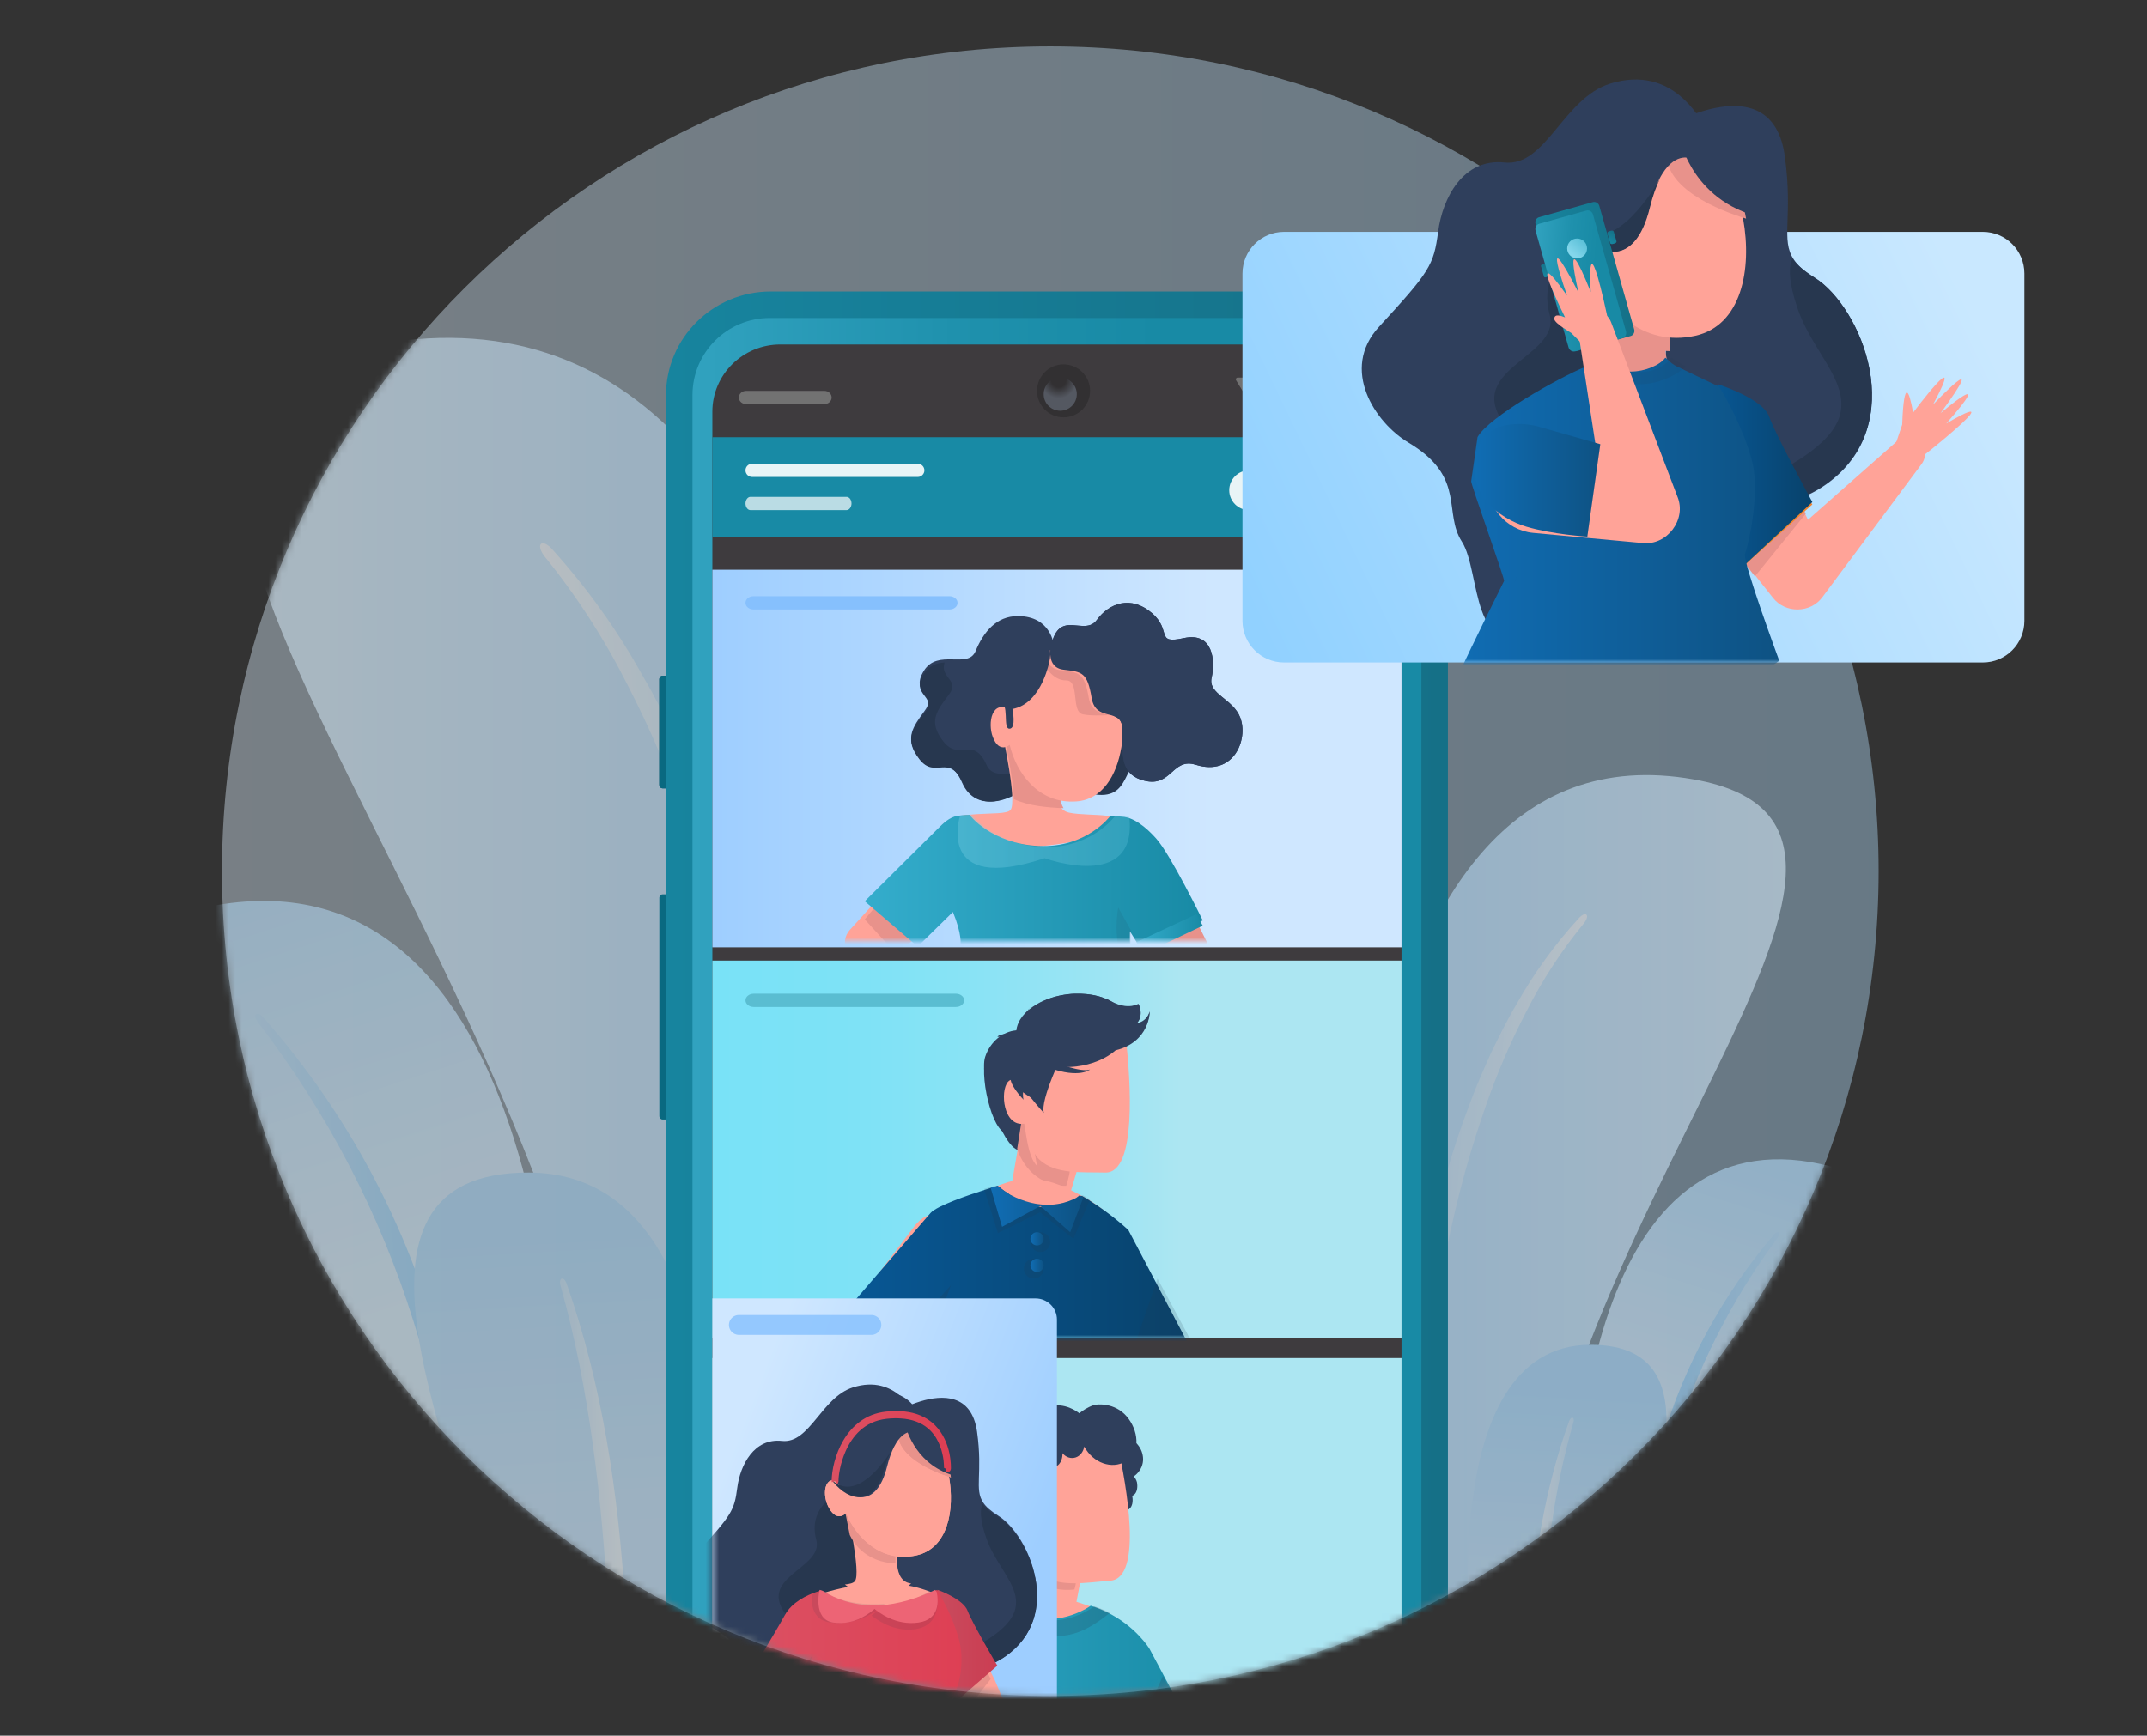 <svg width="324" height="262" viewBox="0 0 324 262" fill="none" xmlns="http://www.w3.org/2000/svg">
<rect x="0" y="0" width="324" height="262" fill="#333333" stroke="none"/>
<path opacity="0.4" d="M158.5 256C227.536 256 283.5 200.259 283.5 131.5C283.5 62.741 227.536 7 158.5 7C89.464 7 33.5 62.741 33.5 131.5C33.5 200.259 89.464 256 158.5 256Z" fill="url(#paint0_linear_4854_72248)"/>
<mask id="mask0_4854_72248" style="mask-type:luminance" maskUnits="userSpaceOnUse" x="33" y="7" width="251" height="249">
<path d="M158.5 256C227.536 256 283.5 200.259 283.5 131.5C283.5 62.741 227.536 7 158.5 7C89.464 7 33.5 62.741 33.5 131.5C33.5 200.259 89.464 256 158.5 256Z" fill="white"/>
</mask>
<g mask="url(#mask0_4854_72248)">
<g opacity="0.6">
<g opacity="0.88">
<path d="M238.092 249.992L258.66 249.884C258.605 238.318 265.811 226.883 271.198 217.137C271.371 216.829 271.543 216.512 271.716 216.204C276.35 207.7 282.396 199.807 284.153 189.938C284.662 187.068 284.748 183.966 283.455 181.381C281.98 178.711 279.424 176.798 276.421 176.111C242.122 167.075 235.183 215.092 238.1 250L238.092 249.992Z" fill="url(#paint1_linear_4854_72248)"/>
<path d="M246.576 250H247.435C247.512 245.074 247.918 240.155 248.655 235.283C249.522 229.424 250.825 223.643 252.559 217.994C255.957 206.774 261.265 196.237 268.252 186.866C268.82 186.073 268.314 185.654 267.716 186.361C259.992 195.382 254.239 205.95 250.825 217.372C249.069 223.146 247.842 229.067 247.159 235.065C246.568 240.023 246.377 245.011 246.576 250Z" fill="url(#paint2_linear_4854_72248)"/>
<path d="M206.492 249.892L185.667 250C185.534 221.811 155.205 194.279 177.965 191.173C186.065 190.06 191.87 194.418 196.021 201.211C206.352 218.064 206.5 249.892 206.5 249.892H206.492Z" fill="url(#paint3_linear_4854_72248)"/>
<path d="M229.392 250.868L204.098 251C199.79 210.207 200.454 107.89 255.605 117.653C297.917 125.141 230.172 184.435 229.392 250.868Z" fill="url(#paint4_linear_4854_72248)"/>
<path d="M238.991 139.409C235.635 143.506 232.745 147.946 230.358 152.656C227.901 157.375 225.805 162.272 224.096 167.301C222.332 172.353 220.835 177.483 219.607 182.691C218.37 187.898 217.314 193.152 216.472 198.468C214.786 209.101 213.66 219.811 213.085 230.551C212.722 237.032 212.502 243.512 212.47 250H210.714C210.454 243.496 210.438 236.962 210.627 230.435C210.934 219.554 211.943 208.697 213.66 197.941C214.518 192.562 215.645 187.223 216.984 181.953C218.307 176.676 219.937 171.484 221.883 166.393C222.812 163.84 223.931 161.364 225.034 158.88C226.239 156.451 227.404 154.007 228.791 151.694C231.414 147.006 234.572 142.629 238.211 138.648C239.306 137.414 240.038 138.097 238.999 139.401L238.991 139.409Z" fill="url(#paint5_linear_4854_72248)"/>
<path d="M242.914 249.892L222.107 250C222.107 250 216.405 203.092 239.96 203C261.394 202.908 247.214 231.982 242.914 249.892Z" fill="url(#paint6_linear_4854_72248)"/>
<path d="M237.433 214.759C234.381 225.301 233.115 236.333 232.433 247.319C232.394 248.207 232.356 249.111 232.31 250H230.5C230.523 249.058 230.561 248.123 230.623 247.188C231.336 236.08 233.023 224.933 236.805 214.499C237.127 213.687 237.694 213.932 237.433 214.759Z" fill="url(#paint7_linear_4854_72248)"/>
<path d="M199.5 250H198.14C197.624 245.743 196.972 241.471 196.176 237.261C195.008 231.377 193.449 225.578 191.517 219.887C191 218.476 190.412 217.095 189.871 215.707C189.593 215.013 189.347 214.304 189.029 213.625L188.043 211.613L187.073 209.592C186.763 208.914 186.413 208.258 186.023 207.618L183.717 203.778C183.24 202.991 183.622 202.66 184.155 203.462L186.651 207.217C187.073 207.842 187.454 208.497 187.788 209.176L188.862 211.173L189.927 213.186C190.269 213.857 190.539 214.558 190.849 215.252C191.438 216.656 192.066 218.029 192.622 219.44C194.737 225.154 196.399 231.015 197.584 236.968C198.403 241.278 199.039 245.62 199.492 249.992L199.5 250Z" fill="url(#paint8_linear_4854_72248)"/>
</g>
<g opacity="0.82">
<path d="M83.625 245.992L53.868 245.838C53.945 228.871 43.517 212.098 35.73 197.811C35.482 197.356 35.234 196.892 34.986 196.437C28.283 183.972 19.543 172.388 17.003 157.916C16.268 153.708 16.137 149.151 18.01 145.359C20.139 141.452 23.847 138.633 28.19 137.629C77.811 124.377 87.852 194.807 83.633 246L83.625 245.992Z" fill="url(#paint9_linear_4854_72248)"/>
<path d="M71.402 245.992H70.107C69.997 238.826 69.385 231.684 68.27 224.61C66.975 216.096 65.013 207.698 62.407 199.484C57.312 183.172 49.353 167.87 38.873 154.255C38.018 153.107 38.779 152.498 39.682 153.523C51.26 166.629 59.895 181.986 65.013 198.59C67.65 206.973 69.487 215.58 70.515 224.295C71.394 231.491 71.685 238.749 71.387 246L71.402 245.992Z" fill="url(#paint10_linear_4854_72248)"/>
<path d="M129.5 246.844L159.903 247C160.089 205.432 204.364 164.835 171.148 160.255C159.328 158.615 150.857 165.037 144.802 175.052C129.718 199.903 129.508 246.837 129.508 246.837L129.5 246.844Z" fill="url(#paint11_linear_4854_72248)"/>
<path d="M95.764 246.806L133.141 247C139.501 187.334 138.528 37.674 57.033 51.955C-5.49 62.902 94.612 149.633 95.764 246.806Z" fill="url(#paint12_linear_4854_72248)"/>
<path d="M82.219 84.042C87.077 90.045 91.266 96.544 94.73 103.439C98.288 110.349 101.325 117.523 103.801 124.89C106.362 132.281 108.527 139.804 110.302 147.42C112.101 155.044 113.627 162.745 114.841 170.524C117.278 186.089 118.921 201.77 119.754 217.506C120.276 226.999 120.603 236.492 120.642 245.984L123.188 246C123.561 236.461 123.592 226.898 123.32 217.336C122.884 201.398 121.412 185.507 118.929 169.756C117.683 161.884 116.056 154.066 114.109 146.35C112.194 138.625 109.827 131.017 107.009 123.572C105.662 119.834 104.05 116.204 102.446 112.575C100.702 109.015 99.02 105.432 97.004 102.05C93.204 95.187 88.626 88.773 83.363 82.949C81.775 81.142 80.724 82.142 82.226 84.058L82.219 84.042Z" fill="url(#paint13_linear_4854_72248)"/>
<path d="M75.377 245.838L106.591 246C106.591 246 115.137 177.139 79.811 177C47.657 176.862 68.931 219.552 75.377 245.838Z" fill="url(#paint14_linear_4854_72248)"/>
<path d="M84.595 194.109C88.953 209.631 90.762 225.869 91.734 242.037C91.794 243.345 91.846 244.676 91.906 245.985L94.5 246C94.463 244.599 94.41 243.222 94.328 241.852C93.311 225.499 90.904 209.1 85.492 193.732C85.036 192.539 84.222 192.901 84.595 194.117V194.109Z" fill="url(#paint15_linear_4854_72248)"/>
<path d="M140.5 246H142.45C143.199 239.75 144.128 233.484 145.274 227.295C146.96 218.657 149.199 210.135 151.976 201.783C152.717 199.713 153.56 197.689 154.34 195.649C154.745 194.629 155.097 193.594 155.557 192.589L156.969 189.638L158.365 186.671C158.81 185.674 159.317 184.709 159.879 183.774L163.187 178.142C163.873 176.983 163.327 176.504 162.555 177.678L158.958 183.187C158.35 184.106 157.804 185.072 157.328 186.069L155.783 188.997L154.254 191.948C153.762 192.929 153.38 193.965 152.92 194.984C152.077 197.04 151.165 199.064 150.377 201.134C147.334 209.517 144.947 218.124 143.238 226.87C142.06 233.206 141.148 239.58 140.5 245.992V246Z" fill="url(#paint16_linear_4854_72248)"/>
</g>
</g>
<path d="M100.5 119H100C99.726 119 99.5 118.757 99.5 118.466V102.534C99.5 102.236 99.726 102 100 102H100.5V119Z" fill="#096980"/>
<path opacity="0.53" d="M100.5 119H100C99.721 119 99.5 118.757 99.5 118.466V102.534C99.5 102.236 99.728 102 100 102H100.5V119Z" fill="url(#paint17_linear_4854_72248)"/>
<path d="M100.5 119H100C99.721 119 99.5 118.757 99.5 118.466V102.534C99.5 102.236 99.728 102 100 102H100.5V119Z" fill="#096980"/>
<path d="M100.5 168.992H100C99.723 168.992 99.5 168.749 99.5 168.458V135.534C99.5 135.236 99.723 135 100 135H100.5V169V168.992Z" fill="#096980"/>
<path d="M202.681 44H116.319C107.582 44 100.5 51.023 100.5 59.686V268.314C100.5 276.977 107.582 284 116.319 284H202.681C211.418 284 218.5 276.977 218.5 268.314V59.686C218.5 51.023 211.418 44 202.681 44Z" fill="url(#paint18_linear_4854_72248)"/>
<path d="M202.83 48H116.17C109.725 48 104.5 53.207 104.5 59.63V269.37C104.5 275.793 109.725 281 116.17 281H202.83C209.275 281 214.5 275.793 214.5 269.37V59.63C214.5 53.207 209.275 48 202.83 48Z" fill="url(#paint19_linear_4854_72248)"/>
<path d="M211.5 62.15V264.85C211.5 270.456 206.909 275 201.237 275H117.763C112.099 275 107.5 270.456 107.5 264.85V62.15C107.5 56.544 112.091 52 117.763 52H201.237C206.901 52 211.5 56.544 211.5 62.15Z" fill="#3E3B3E"/>
<mask id="mask1_4854_72248" style="mask-type:luminance" maskUnits="userSpaceOnUse" x="107" y="52" width="105" height="226">
<path d="M211.5 62.291V267.709C211.5 273.393 206.909 278 201.237 278H117.763C112.099 278 107.5 273.393 107.5 267.709V62.291C107.5 56.607 112.091 52 117.763 52H201.237C206.901 52 211.5 56.607 211.5 62.291Z" fill="white"/>
</mask>
<g mask="url(#mask1_4854_72248)">
<path d="M220.5 251H88.5V281H220.5V251Z" fill="#3E3B3E"/>
</g>
<g opacity="0.8">
<path d="M200.985 57H203.015C203.279 57 203.5 57.223 203.5 57.508V61.492C203.5 61.769 203.287 62 203.015 62H200.985C200.721 62 200.5 61.777 200.5 61.492V57.508C200.5 57.231 200.713 57 200.985 57Z" fill="#808080"/>
<path d="M111.5 60C111.5 59.445 111.993 59 112.607 59H124.393C125.007 59 125.5 59.445 125.5 60C125.5 60.555 125.007 61 124.393 61H112.607C111.993 61 111.5 60.555 111.5 60Z" fill="#808080"/>
<path d="M196.956 57.107L193.578 61.422C193.407 61.643 193.535 62 193.786 62H197.214C197.371 62 197.507 61.847 197.5 61.652L197.45 57.336C197.45 57.03 197.128 56.886 196.949 57.107H196.956Z" fill="#808080"/>
<path d="M191.24 57H186.76C186.532 57 186.418 57.286 186.568 57.459L188.679 60.91C188.779 61.023 188.943 61.031 189.05 60.925L191.418 57.474C191.589 57.301 191.475 57 191.24 57Z" fill="#808080"/>
</g>
<path d="M211.5 66H107.5V81H211.5V66Z" fill="#188AA5"/>
<path opacity="0.9" d="M202.961 71H198.032C197.733 71 197.5 71.254 197.5 71.562V75.175C197.5 75.483 197.733 75.737 198.032 75.737H199.002V77L200.496 75.737H202.968C203.259 75.737 203.5 75.483 203.5 75.175V71.562C203.5 71.246 203.259 71 202.968 71H202.961Z" fill="white"/>
<path opacity="0.9" d="M191.5 74C191.5 75.656 190.155 77 188.5 77C186.845 77 185.5 75.656 185.5 74C185.5 72.344 186.845 71 188.5 71C190.155 71 191.5 72.344 191.5 74Z" fill="white"/>
<path opacity="0.9" d="M138.483 72H113.517C112.954 72 112.5 71.554 112.5 71C112.5 70.446 112.954 70 113.517 70H138.483C139.046 70 139.5 70.446 139.5 71C139.5 71.554 139.046 72 138.483 72Z" fill="white"/>
<path opacity="0.7" d="M127.751 77H113.249C112.832 77 112.5 76.546 112.5 76C112.5 75.454 112.84 75 113.249 75H127.751C128.168 75 128.5 75.454 128.5 76C128.5 76.546 128.16 77 127.751 77Z" fill="white"/>
<path d="M211.5 86H107.5V143H211.5V86Z" fill="url(#paint20_linear_4854_72248)"/>
<path d="M211.5 145H107.5V202H211.5V145Z" fill="url(#paint21_linear_4854_72248)"/>
<path d="M211.5 205H107.5V262H211.5V205Z" fill="url(#paint22_linear_4854_72248)"/>
<path d="M143.295 92H113.705C113.044 92 112.5 91.556 112.5 91C112.5 90.444 113.036 90 113.705 90H143.295C143.956 90 144.5 90.444 144.5 91C144.5 91.556 143.964 92 143.295 92Z" fill="#86C0FD"/>
<path d="M144.256 152H113.744C113.059 152 112.5 151.551 112.5 151C112.5 150.449 113.059 150 113.744 150H144.256C144.941 150 145.5 150.449 145.5 151C145.5 151.551 144.941 152 144.256 152Z" fill="#5ABDD1"/>
<path opacity="0.36" d="M160.5 63C162.709 63 164.5 61.209 164.5 59C164.5 56.791 162.709 55 160.5 55C158.291 55 156.5 56.791 156.5 59C156.5 61.209 158.291 63 160.5 63Z" fill="#1C1C1C"/>
<g opacity="0.64">
<path d="M160 57C161.383 57 162.5 58.124 162.5 59.5C162.5 60.876 161.376 62 160 62C158.624 62 157.5 60.876 157.5 59.5C157.5 58.124 158.624 57 160 57Z" fill="url(#paint23_radial_4854_72248)" fill-opacity="0.5"/>
<path d="M160 57C161.383 57 162.5 58.124 162.5 59.5C162.5 60.876 161.376 62 160 62C158.624 62 157.5 60.876 157.5 59.5C157.5 58.124 158.624 57 160 57Z" fill="url(#paint24_radial_4854_72248)"/>
</g>
<mask id="mask2_4854_72248" style="mask-type:luminance" maskUnits="userSpaceOnUse" x="107" y="205" width="105" height="57">
<path d="M211.5 205H107.5V262H211.5V205Z" fill="white"/>
</mask>
<g mask="url(#mask2_4854_72248)">
<mask id="mask3_4854_72248" style="mask-type:luminance" maskUnits="userSpaceOnUse" x="107" y="205" width="107" height="60">
<path d="M107.5 265H213.5V205H107.5L107.5 265Z" fill="white"/>
</mask>
<g mask="url(#mask3_4854_72248)">
<path d="M170.214 217C171.819 217.627 172.727 219.291 172.451 220.813C172.298 221.656 171.79 222.38 171.093 222.872C171.318 223.111 171.492 223.402 171.58 223.76C171.718 224.521 171.58 225.297 171.122 225.648C171.042 225.707 170.948 225.76 170.846 225.797C170.853 225.827 170.868 225.857 170.875 225.887C171.013 226.648 170.875 227.424 170.418 227.774C169.75 228.282 168.29 227.961 167.462 226.536C167.353 225.737 167.724 224.984 168.319 224.633C168.268 224.558 168.21 224.499 168.167 224.417C168.123 224.073 168.167 223.745 168.268 223.447C168.225 223.439 168.174 223.439 168.13 223.424C166.78 222.962 165.661 222.014 165.516 220.917C165.306 219.313 167.157 217.127 170.222 217.022L170.214 217Z" fill="#2F3F5C"/>
<path d="M166.5 217C165.588 217.518 164.484 217.556 163.695 217.1C163.71 217.162 164.032 218.406 163.02 219.379C162.491 219.881 161.878 220.051 161.617 220.113C161.702 220.453 162.292 223.226 160.015 225.829C158.359 227.73 156.19 228.363 155.577 228.533C157.248 230.325 157.332 232.573 156.106 233.886C155.516 234.52 154.45 235.107 153.53 234.983C152.143 234.798 151.162 232.998 151.829 230.518C151.775 230.518 150.572 230.333 150.28 229.306C150.073 228.564 150.204 228.209 150.464 227.174C147.091 225.605 146.448 220.654 149.307 218.151" fill="#2F3F5C"/>
<path d="M154.473 228C154.151 232.555 153.822 237.119 153.5 241.674C156.403 242.119 159.314 242.555 162.216 243C162.98 239.022 163.736 235.051 164.5 231.073L154.473 228Z" fill="#FFA398"/>
<path d="M162.442 238.431C162.786 235.789 161.586 233.239 159.371 231.921C156.883 230.436 154.22 231.163 153.796 231.286C153.7 232.664 153.596 234.043 153.5 235.421C153.828 236.095 154.724 237.665 156.627 238.806C159.027 240.238 161.434 240.024 162.138 239.932C162.258 239.564 162.354 239.051 162.434 238.423L162.442 238.431Z" fill="#E8928B"/>
<path d="M150.952 225.916C151.467 225.252 152.14 225.545 152.751 226.078C151.982 222.969 151.816 220.948 152.664 219.166C154.114 216.111 157.133 214.877 157.799 214.63C160.945 213.427 163.909 214.167 165.875 215.024C167.333 215.656 168.395 216.929 168.728 218.456C169.925 223.933 172.572 238.242 167.539 238.613C163.87 238.883 159.836 239.685 157.102 237.679C155.802 236.73 155.239 234.941 154.32 231.732H154.304C150.888 232.526 149.779 227.427 150.952 225.916Z" fill="#FFA398"/>
<path d="M139.571 248.213C137.885 251.659 129.819 268.205 128.322 271.264C126.903 274.229 123.156 282.103 121.698 285.162C120.702 287.361 123.713 289.095 125.163 287.167C128.58 282.436 133.785 275.189 137.219 270.551L149.401 254.02C151.266 251.481 150.702 247.927 148.131 246.084C145.285 243.993 141.076 245.047 139.563 248.213H139.571Z" fill="#FFA398"/>
<path d="M142.862 282.5C142.776 283.476 142.745 284.451 142.784 285.418L166.53 287C167.711 281.034 167.876 274.907 168.556 268.925C169.12 264.372 170.645 259.888 170.489 255.258C170.418 253.553 170.16 251.795 169.738 250.121C169.268 247.641 167.414 245.583 165.169 243.871C164.73 243.548 165.106 242.696 164.636 242.527C163.048 241.951 161.687 241.629 160.138 240.907C157.791 239.832 155.209 239.747 152.924 240.469C152.079 240.746 151.195 240.991 150.373 241.16C148.738 241.498 147.846 242.696 146.391 243.733C144.865 244.877 143.84 246.067 143.175 247.272C142.049 249.576 141.642 252.14 141.509 254.651C141.36 259.673 143.113 264.526 143.481 269.501C143.903 273.732 143.261 278.293 142.87 282.516L142.862 282.5Z" fill="#FFA398"/>
<path d="M183.5 267.707L174.198 273.9L169.42 266.164L168.856 287L166.482 286.839L143.015 285.266L140.263 285.081L142.149 275.588L142.064 264.115L138.43 269.318L135.454 267.553L129.5 264.031C129.5 264.031 139.552 246.073 140.812 244.4C141.608 243.333 145.351 242.251 147.964 241.599C149.472 241.223 150.593 241 150.593 241L150.763 241.169C156.144 246.41 161.874 243.962 163.869 242.842C164.34 242.573 164.595 242.389 164.595 242.389C165.454 242.65 166.235 242.972 166.954 243.318C171.423 245.466 173.472 248.897 173.472 248.897L175.436 252.588L183.485 267.714L183.5 267.707Z" fill="url(#paint25_linear_4854_72248)"/>
<path opacity="0.2" d="M169.5 266.385L174.254 274L183.5 267.905L175.492 253L169.5 266.385Z" fill="#27374F"/>
<path d="M150.353 225.086C148.193 222.786 147.942 219.257 149.494 217.125C150.658 215.528 152.712 214.866 154.736 215.409C154.888 215.073 155.885 212.957 158.22 212.311C160.685 211.624 162.626 213.133 162.877 213.341C163.341 212.957 164.071 212.447 165.053 212.103C165.547 211.936 168.233 211.704 170.036 213.82C171.71 215.776 172.341 219.153 169.785 220.638C167.814 221.788 165.007 220.902 163.615 218.355C163.501 219.145 162.991 219.792 162.306 220.008C161.606 220.231 160.83 219.976 160.335 219.353C160.335 219.409 160.412 220.622 159.582 221.229C159.156 221.541 158.7 221.533 158.517 221.517C158.532 221.844 158.601 224.503 156.691 226.243C155.299 227.513 154.34 228.694 152.91 227.513" fill="#2F3F5C"/>
<path opacity="0.2" d="M167.5 243.465C163.974 246.231 161.468 247.488 156.751 246.827C153.001 246.305 149.621 243.122 148.5 241.637C150.008 241.237 151.129 241 151.129 241L151.299 241.18C156.682 246.754 162.412 244.15 164.407 242.959C164.879 242.673 165.134 242.477 165.134 242.477C165.992 242.755 166.773 243.097 167.492 243.465H167.5Z" fill="#27374F"/>
</g>
</g>
<mask id="mask4_4854_72248" style="mask-type:luminance" maskUnits="userSpaceOnUse" x="106" y="145" width="105" height="57">
<path d="M106.5 202H210.5V145H106.5V202Z" fill="white"/>
</mask>
<g mask="url(#mask4_4854_72248)">
<mask id="mask5_4854_72248" style="mask-type:luminance" maskUnits="userSpaceOnUse" x="107" y="144" width="110" height="61">
<path d="M107.5 205H216.5V144H107.5L107.5 205Z" fill="white"/>
</mask>
<g mask="url(#mask5_4854_72248)">
<path d="M168.341 158.243C166.92 159.44 164.818 160.325 162.387 160.6C160.966 160.76 159.598 160.684 158.383 160.424C158.406 161.142 158.306 161.889 158.062 162.622C157.955 162.957 157.871 163.346 157.787 163.774C156.044 172.081 157.687 173.882 157.649 175.347C157.595 177.406 155.463 173.966 153.805 173.661C151.114 173.165 147.698 162.484 148.669 159.532C149.425 157.236 151.344 155.695 153.377 155.527C153.545 154.024 154.684 152.62 156.434 151.598C157.741 150.827 159.376 150.278 161.195 150.072C161.524 150.034 161.837 150.011 162.158 150.003C162.219 150.003 162.28 150.003 162.349 150.003C162.594 150.003 162.838 149.996 163.075 150.003C163.167 150.003 163.259 150.011 163.35 150.019C163.549 150.019 163.756 150.042 163.962 150.057C164.061 150.057 164.168 150.08 164.275 150.095C164.451 150.118 164.634 150.148 164.803 150.171L165.139 150.232C165.299 150.27 165.445 150.301 165.605 150.339L165.957 150.431L166.339 150.553C166.851 150.721 167.332 150.926 167.76 151.171C167.821 151.209 167.89 151.239 167.951 151.277C167.951 151.277 169.984 152.429 171.803 151.529C171.803 151.529 172.766 153.299 171.391 154.489C171.391 154.489 173.026 154.375 173.5 152.651C173.5 152.651 173.523 157.022 168.349 158.243H168.341Z" fill="#2F3F5C"/>
<path d="M154.886 166C154.09 170.574 153.295 175.156 152.5 179.73C155.335 180.47 157.809 182.268 160.645 183C161.809 179.054 163.327 174.051 164.5 170.105L154.894 166H154.886Z" fill="#FFA398"/>
<path d="M161.328 177.452C161.891 174.739 161.05 171.953 159.169 170.351C157.055 168.548 154.575 169.039 154.173 169.127C153.946 170.552 153.727 171.977 153.5 173.41C153.734 174.143 154.392 175.874 156.009 177.259C158.05 178.998 160.252 179.014 160.903 178.998C161.042 178.627 161.181 178.096 161.32 177.46L161.328 177.452Z" fill="#E8928B"/>
<path d="M152.143 162.83C152.703 162.23 153.325 162.576 153.847 163.169C153.417 160.021 153.463 158.004 154.453 156.319C156.158 153.441 159.182 152.517 159.842 152.332C162.982 151.455 165.761 152.478 167.557 153.51C168.893 154.279 169.784 155.642 169.953 157.181C170.551 162.715 171.657 177.13 166.79 176.999C163.236 176.907 159.282 177.299 156.856 175.052C155.705 173.982 155.344 172.158 154.784 168.903H154.768C151.406 169.357 150.853 164.2 152.135 162.822L152.143 162.83Z" fill="#FFA398"/>
<path d="M152.072 178.458C149.39 179.365 147.108 180.226 144.882 181.729C143.183 182.884 142.066 184.086 141.335 185.31C140.108 187.628 139.659 190.24 139.51 192.798C139.345 197.844 141.295 202.843 141.681 207.866C142.066 211.509 141.618 215.547 141.162 219.183C140.65 222.973 140.666 226.787 142.106 230.445C142.688 231.856 142.955 233.034 144.489 233.995C145.818 234.863 147.596 235.452 149.201 235.855C150.868 236.22 152.19 236.506 154.164 236.708L156.343 236.956C157.932 237.134 159.466 236.762 160.724 235.995C162.439 234.972 164.044 233.546 165.035 231.98C165.845 230.724 165.979 229.538 166.349 228.329C168.339 221.384 168.496 214.276 169.369 207.254C169.707 204.944 170.25 202.634 170.746 200.34C171.697 196.317 171.831 192.263 170.667 188.287C170.085 186.062 168.999 184.69 166.844 182.908C164.768 181.257 162.636 180.071 160.103 178.978C157.476 177.846 154.613 177.73 152.056 178.458H152.072Z" fill="#FFA398"/>
<path d="M122.569 210.265L136.673 222.539C138.434 224.014 140.744 221.633 139.288 219.845L129.453 208.118L131.855 205.815L133.265 204.464L145.821 192.402C147.963 190.348 148.07 186.905 146.057 184.711C143.869 182.275 139.951 182.471 137.992 185.102L127.189 199.343L124.757 202.544L122.455 205.581L122.135 206.002C121.136 207.314 121.342 209.196 122.569 210.265Z" fill="#FFA398"/>
<path d="M125.5 201.967L133.008 205L134.5 203.748L128.073 199L125.5 201.967Z" fill="#E8928B"/>
<path d="M168.781 186.204L180.331 212.348C181.203 214.378 178.486 215.997 177.127 214.269L159.631 191.689C157.809 189.341 158.234 185.956 160.573 184.128C163.26 181.974 167.422 183.036 168.773 186.196L168.781 186.204Z" fill="#FFA398"/>
<path d="M180.5 205.064L172.017 212.274L169.015 207.501V207.902L168.969 229L138.501 226.825L139.817 204L139.979 201.193L134.86 205.966L133.744 205.064L126.5 199.211C126.5 199.211 139.078 184.637 140.425 183.102C141.38 182.015 146.129 180.396 148.777 179.555C149.055 179.463 149.309 179.386 149.532 179.316C149.632 179.285 149.724 179.254 149.809 179.231C150.048 179.154 150.24 179.1 150.379 179.062C150.509 179.023 150.579 179 150.579 179C151.256 179.563 151.903 180.033 152.534 180.434C153.819 181.244 155.005 181.745 156.09 182.015C159.4 182.863 161.725 181.63 162.71 180.928C162.71 180.928 162.718 180.928 162.726 180.92C163.064 180.673 163.242 180.504 163.242 180.504C163.272 180.519 163.303 180.542 163.334 180.558C163.48 180.643 163.634 180.727 163.773 180.812C163.788 180.82 163.803 180.828 163.819 180.843C163.957 180.928 164.088 181.005 164.219 181.082C164.281 181.121 164.35 181.167 164.412 181.205C167.891 183.388 170.285 185.686 170.285 185.686L173.949 192.657L180.485 205.08L180.5 205.064Z" fill="url(#paint26_linear_4854_72248)"/>
<path d="M154.831 156.659C154.831 156.659 154.729 152.657 155.5 152C155.5 152 152.967 155.02 153.602 157.163C154.238 159.306 154.831 156.659 154.831 156.659Z" fill="#2F3F5C"/>
<path d="M154.494 156.062C154.494 156.062 151.097 155.756 150.5 156.506C150.5 156.506 152.622 156.533 153.63 156.925C154.631 157.316 154.494 156.055 154.494 156.055V156.062Z" fill="#2F3F5C"/>
<path d="M159.096 160.327C159.096 160.327 163.18 161.968 164.5 161.44C164.5 161.44 162.951 162.845 158.362 161.204C153.773 159.572 159.111 160.072 159.111 160.072L159.088 160.327H159.096Z" fill="#2F3F5C"/>
<path d="M156.31 166.108C152.085 163.744 153.03 162.764 152.992 164.282C152.939 166.416 153.763 169.919 152.42 170.828C150.14 172.385 147.753 162.938 148.721 159.878C149.476 157.498 151.391 155.901 153.419 155.727C153.587 154.17 154.724 152.715 156.47 151.656C157.774 150.857 159.406 150.288 161.221 150.075C161.549 150.035 161.862 150.011 162.182 150.004C162.243 150.004 162.304 150.004 162.373 150.004C162.617 150.004 162.861 149.996 163.097 150.004C163.189 150.004 163.28 150.011 163.372 150.019C163.57 150.019 163.776 150.043 163.982 150.059C164.081 150.059 164.188 150.083 164.295 150.098C164.47 150.122 164.653 150.154 164.821 150.177L165.157 150.241C165.317 150.28 165.462 150.312 165.622 150.351L165.973 150.446L166.354 150.573C166.865 150.747 167.345 150.96 167.772 151.213C167.834 151.253 167.902 151.284 167.963 151.324C167.963 151.324 169.992 152.518 171.807 151.585C171.807 151.585 172.768 153.419 171.395 154.652C171.395 154.652 173.027 154.534 173.5 152.747C173.5 152.747 173.523 157.277 168.36 158.542C166.941 159.783 164.844 160.7 162.419 160.985C161 161.151 159.635 161.072 158.422 160.803" fill="#2F3F5C"/>
<path d="M153.684 163.674C153.189 163.067 152.609 162.7 152.093 163.322C150.896 164.751 151.412 170.096 154.551 169.625H154.565C155.088 173 155.425 174.891 156.5 176C156.5 176 154.551 164.599 153.691 163.666L153.684 163.674Z" fill="#FFA398"/>
<path d="M160.5 158.746C160.5 158.746 156.92 166.046 157.527 168C157.527 168 153.84 163.999 153.512 162.276C153.191 160.553 159.547 157 159.547 157L160.5 158.746Z" fill="#2F3F5C"/>
<path opacity="0.15" d="M169.5 208.139L172.629 213L181.5 205.65L174.672 193L169.5 208.139Z" fill="#27374F"/>
<path d="M154.5 162.887C154.5 162.887 154.249 165.454 154.458 166C154.458 166 151.868 163.351 152.645 162.341C153.431 161.331 154.5 162.887 154.5 162.887Z" fill="#2F3F5C"/>
<path opacity="0.2" d="M134.679 206L140.085 201.115L139.915 203.992L143.5 194L133.5 205.083L134.679 206Z" fill="#27374F"/>
<path opacity="0.15" d="M164.5 181.024L161.988 187L156.949 182.996L150.587 186.139L148.5 179.471C148.783 179.383 149.043 179.309 149.272 179.243C149.374 179.213 149.469 179.184 149.555 179.162C149.799 179.088 149.996 179.037 150.138 179C150.902 179.523 151.642 179.949 152.35 180.31C153.5 180.899 154.587 181.282 155.594 181.524C158.846 182.297 161.311 181.524 162.76 180.781C162.76 180.781 162.768 180.781 162.776 180.774C163.012 180.656 163.224 180.531 163.398 180.428C163.547 180.509 163.705 180.59 163.846 180.671C163.862 180.678 163.878 180.685 163.894 180.7C164.035 180.781 164.169 180.855 164.303 180.928C164.366 180.965 164.437 181.009 164.5 181.046V181.024Z" fill="#27374F"/>
<path d="M163.5 180.715L161.502 186L156.994 182.046L154.34 183.492L151.219 185.186L149.5 179.298C149.598 179.269 149.688 179.24 149.771 179.218C150.005 179.145 150.194 179.094 150.329 179.058C150.457 179.022 150.525 179 150.525 179C151.189 179.531 151.822 179.974 152.44 180.352C153.541 180.934 154.581 181.312 155.546 181.551C158.66 182.315 161.02 181.551 162.407 180.817C162.407 180.817 162.414 180.817 162.422 180.81C162.754 180.577 162.927 180.417 162.927 180.417C162.957 180.432 162.987 180.454 163.018 180.468C163.161 180.548 163.312 180.628 163.447 180.708C163.462 180.715 163.477 180.723 163.492 180.737L163.5 180.715Z" fill="url(#paint27_linear_4854_72248)"/>
<path opacity="0.15" d="M158.488 187.696C158.374 188.517 157.624 189.092 156.804 188.988C155.983 188.874 155.408 188.124 155.512 187.304C155.626 186.483 156.376 185.908 157.196 186.012C158.017 186.126 158.592 186.876 158.488 187.696Z" fill="#27374F"/>
<path d="M156.5 188C157.052 188 157.5 187.552 157.5 187C157.5 186.448 157.052 186 156.5 186C155.948 186 155.5 186.448 155.5 187C155.5 187.552 155.948 188 156.5 188Z" fill="url(#paint28_linear_4854_72248)"/>
<path opacity="0.15" d="M157.487 191.697C157.38 192.521 156.618 193.095 155.803 192.987C154.979 192.88 154.405 192.118 154.513 191.303C154.62 190.488 155.382 189.905 156.197 190.013C157.021 190.12 157.595 190.882 157.487 191.697Z" fill="#27374F"/>
<path d="M157.5 191C157.5 191.557 157.048 192 156.5 192C155.952 192 155.5 191.548 155.5 191C155.5 190.452 155.952 190 156.5 190C157.048 190 157.5 190.452 157.5 191Z" fill="url(#paint29_linear_4854_72248)"/>
</g>
</g>
<mask id="mask6_4854_72248" style="mask-type:luminance" maskUnits="userSpaceOnUse" x="106" y="85" width="105" height="57">
<path d="M106.5 142H210.5V85L106.5 85V142Z" fill="white"/>
</mask>
<g mask="url(#mask6_4854_72248)">
<path d="M190.545 164.803C189.777 165.203 188.848 164.972 188.341 164.304C187.519 163.175 175.415 147.292 175.085 146.685C174.67 146.078 174.202 145.395 173.687 144.65C173.157 143.874 172.589 143.044 171.997 142.169C169.701 138.812 167.09 134.987 165.4 132.514C163.795 130.172 164.394 126.969 166.737 125.363C169.325 123.559 171.537 129.043 173.395 129.427C176.544 130.072 177.711 134.957 179.463 138.797C180.169 140.356 180.83 141.792 181.352 142.96C181.367 143.014 181.459 143.198 181.605 143.505C183.111 146.593 190.783 161.37 191.305 162.438C191.751 163.298 191.405 164.358 190.545 164.803Z" fill="#FFA398"/>
<path d="M149.465 132.325L138.124 140.973L135.063 143.304L134.782 143.522L139.28 156.645C139.936 158.697 137.117 159.948 136.031 158.098L127.87 143.7C127.253 142.605 127.432 141.276 128.229 140.382L128.643 139.932L130.119 138.308L132.524 135.65L142.397 124.726C144.334 122.589 147.63 122.41 149.777 124.337C152.206 126.458 152.035 130.398 149.465 132.333V132.325Z" fill="#FFA398"/>
<path d="M159.03 97.429C159.03 97.429 158.691 93 153.594 93C150.37 93 148.419 95.385 147.224 98.281C146.083 101.06 141.533 97.855 139.413 101.262C137.292 104.668 141.448 104.668 139.582 107.231C137.716 109.786 136.436 111.428 138.734 114.479C141.109 117.63 143.145 113.457 145.188 118.141C147.224 122.825 153 121.377 156.987 116.523C160.974 111.668 159.023 97.429 159.023 97.429H159.03Z" fill="#2F3F5C"/>
<path d="M148.898 115.507C146.836 110.919 144.773 115.006 142.359 111.92C140.031 108.94 141.328 107.333 143.219 104.823C144.898 102.601 141.781 102.351 142.547 100C141.375 100.083 140.234 100.432 139.438 101.668C137.289 105.005 141.5 105.005 139.609 107.515C137.719 110.017 136.422 111.624 138.75 114.612C141.156 117.698 143.219 113.611 145.289 118.199C147.227 122.513 152.516 121.52 156.5 117.425C155.484 114.87 150.289 118.593 148.898 115.507Z" fill="#27374F"/>
<path d="M173.351 113.977C168.972 114.587 171.12 121.136 164.668 119.828C158.216 118.52 168.221 107 168.221 107C168.221 107 177.731 113.374 173.344 113.985L173.351 113.977Z" fill="#27374F"/>
<path d="M151.321 111C151.321 111 153.51 121.003 152.5 122.252C151.49 123.501 143.376 121.692 141.6 125.357C139.832 129.022 161.922 128.772 167.158 125.251C171.414 122.388 164.464 123.335 161.341 122.669C158.225 122.002 159.657 116.081 159.657 116.081L151.314 111H151.321Z" fill="#FFA398"/>
<path d="M160.5 122C159.299 120.051 160.228 116.253 160.228 116.253L151.5 111C151.5 111 152.885 117.24 153.005 120.63C155.287 121.671 158.002 121.883 160.5 122Z" fill="#E8928B"/>
<path d="M158.768 98.121C158.768 98.121 164.862 97.074 167.514 101.144C170.948 106.416 170.337 120.401 162.434 120.974C156.657 121.393 153.363 116.618 152.366 112.439C152.366 112.439 150.811 113.819 149.829 111.276C149.002 109.129 149.675 105.454 152.528 107.183C152.528 107.183 152.814 98.563 158.768 98.129V98.121Z" fill="#FFA398"/>
<path d="M167.5 107.943C166.188 108.018 164.408 108.056 163.374 107.815C161.594 107.393 162.977 102.662 160.886 102.707C158.796 102.752 157.5 100.221 157.5 100.221V99H157.961C158.025 99.919 158.446 100.981 160.012 101.155C162.858 101.471 163.637 101.539 164.304 105.344C164.694 107.574 166.276 107.589 167.5 107.95V107.943Z" fill="#E8928B"/>
<path d="M158.64 97.462C158.64 97.462 157.735 100.771 160.528 101.094C163.32 101.416 164.085 101.485 164.74 105.362C165.395 109.239 169.452 106.544 169.374 110.26C169.288 114.475 169.288 117.008 172.72 117.853C176.815 118.859 176.901 114.337 180.435 115.442C186.192 117.246 188.407 111.604 187.167 108.333C186.075 105.454 182.268 104.802 182.845 102.299C183.422 99.796 183.095 95.351 178.656 96.318C174.225 97.286 176.932 95.19 173.812 92.526C170.692 89.862 167.408 90.99 165.52 93.578C163.632 96.165 159.857 91.804 158.624 97.454L158.64 97.462Z" fill="#2F3F5C"/>
<path d="M182.5 142.933L174.388 144C173.845 143.277 173.263 142.504 172.657 141.687L172.5 141.365L179.856 138L180.305 138.551C181.029 140.005 181.705 141.344 182.24 142.432C182.256 142.482 182.351 142.654 182.5 142.94V142.933Z" fill="#E8928B"/>
<path d="M138.5 140.211L138.221 141.566L135.268 144L134.741 143.424L133.973 142.58L130.5 138.783L132.813 136L138.5 140.211Z" fill="#E8928B"/>
<path d="M141.53 125.087C142.284 124.352 143.271 123.313 144.569 123.141C145.533 123.008 146.303 123 146.303 123C146.303 123 149.537 127.354 156.735 127.698C163.917 128.042 167.516 123.219 167.516 123.219C167.547 123.227 168.511 123.156 169.661 123.32C171.768 123.625 173.711 125.736 174.473 126.572C176.634 128.956 181.5 138.93 181.5 138.93L172.374 143.565L170.516 140.579C170.47 141.97 170.524 143.361 170.983 144.815C171.372 146.05 171.9 147.27 172.475 148.411C174.217 151.834 176.385 154.492 176.385 154.492C166.498 161.206 149.754 156.633 142.883 154.304C140.947 153.64 139.797 153.171 139.797 153.171C141.002 149.904 144.95 142.588 144.95 142.588C144.95 142.588 145.215 141.095 143.8 137.663L138.475 142.885L130.5 136.045" fill="url(#paint30_linear_4854_72248)"/>
<path opacity="0.1" d="M172.5 148C167.045 145.656 168.754 137 168.754 137L170.652 140.41C170.609 141.77 170.667 143.109 171.091 144.522C171.456 145.717 171.952 146.904 172.493 148H172.5Z" fill="#27374F"/>
<path d="M180.435 115.443C176.902 114.33 176.816 118.859 172.722 117.853C169.297 117.017 169.297 114.484 169.383 110.263C169.414 108.72 168.736 108.282 167.886 108.014C168.822 107.96 169.516 107.883 169.516 107.883L162.215 98.896H158.51C158.456 98.128 158.635 97.453 158.635 97.453C159.868 91.804 163.643 96.156 165.53 93.577C167.418 90.99 170.701 89.862 173.821 92.525C176.941 95.189 174.227 97.292 178.665 96.325C183.095 95.35 183.423 99.794 182.846 102.296C182.268 104.798 186.075 105.45 187.167 108.328C188.407 111.598 186.192 117.239 180.435 115.436V115.443Z" fill="#2F3F5C"/>
<path d="M158.428 99.498C158.428 99.498 157.353 106.199 152.781 107.025C152.781 107.025 153.408 110 152.333 110C151.258 110 152.426 106.116 150.809 105.786C149.192 105.455 148.481 96.689 152.248 96.193C156.015 95.697 158.977 95.945 158.436 99.498H158.428Z" fill="#2F3F5C"/>
<path opacity="0.32" d="M157.647 129.546C141.083 135.052 144.874 123.145 144.874 123.145C145.855 123.008 146.639 123 146.639 123C146.639 123 149.931 127.49 157.259 127.845C164.572 128.2 168.236 123.226 168.236 123.226C168.267 123.234 169.249 123.226 170.42 123.331C171.678 134.697 157.655 129.546 157.655 129.546H157.647Z" fill="url(#paint31_linear_4854_72248)"/>
<path d="M171.5 142.216L180.543 138L181.5 139.731L172.561 144L171.5 142.216Z" fill="url(#paint32_linear_4854_72248)"/>
</g>
<path d="M107.5 196H156.275C158.059 196 159.5 197.43 159.5 199.182V262H107.5V196Z" fill="url(#paint33_linear_4854_72248)"/>
<mask id="mask7_4854_72248" style="mask-type:luminance" maskUnits="userSpaceOnUse" x="107" y="192" width="54" height="70">
<path d="M160.5 192H107.5V262H160.5V192Z" fill="white"/>
</mask>
<g mask="url(#mask7_4854_72248)">
<path d="M134.5 245.948C134.5 245.948 138.425 250.687 143.689 251.775C143.981 251.838 144.28 251.893 144.587 251.924C146.825 252.198 149.276 251.767 151.751 250.021C160.506 243.849 155.352 231.749 150.64 228.796C149.521 228.091 148.819 227.48 148.386 226.838C146.991 224.786 148.331 222.468 147.448 216.14C146.636 210.32 142.136 210.563 138.921 211.534C137.038 212.106 135.588 212.928 135.588 212.928L135.966 222.664L134.5 245.94V245.948Z" fill="#2F3F5C"/>
<path d="M108.243 246.196C108.405 246.289 108.56 246.39 108.707 246.483C114.013 249.922 111.77 253.37 113.672 256.344C115.621 259.395 114.554 269.225 121.299 264.931C128.051 260.638 132.653 234.339 132.653 234.339L128.507 227.615L138.5 214.26C138.5 214.26 138.183 213.46 137.487 212.49C137.061 211.892 136.505 211.232 135.793 210.649C135.019 210.013 134.076 209.469 132.939 209.19C131.748 208.902 130.348 208.91 128.716 209.43C123.951 210.937 122.203 217.956 118.004 217.506C113.804 217.055 111.708 221.116 111.259 224.579C110.811 228.042 110.408 228.671 105.249 234.339C101.274 238.703 104.855 244.161 108.25 246.196H108.243Z" fill="#2F3F5C"/>
<path d="M125.591 226C125.591 226 121.978 227.988 123.182 232.437C124.386 236.886 113.698 238.022 118.971 244.169C124.245 250.317 134.5 244.535 134.5 244.535L132.706 229.885L125.591 226Z" fill="#27374F"/>
<path d="M133.723 240.895C135.631 240.565 136.922 239.553 137.5 239.032C137.416 239.016 137.333 239.001 137.249 238.986C134.347 238.38 135.631 232.753 135.631 232.753L127.834 228C127.834 228 129.954 237.468 129.02 238.664C128.769 238.986 128.214 239.108 127.5 239.185C127.918 239.522 130.41 241.469 133.723 240.895Z" fill="#FFA398"/>
<path d="M127.5 228C127.747 229.242 127.994 230.477 128.241 231.719C128.541 232.336 129.02 233.117 129.776 233.852C131.797 235.797 134.32 235.977 135.13 236C135.13 235.625 135.13 235.234 135.153 234.836C135.199 233.641 135.33 232.539 135.5 231.531C132.831 230.359 130.169 229.18 127.5 228.008V228Z" fill="#E8928B"/>
<path d="M136.595 249.268L141.653 255.636L144.603 259.352L146.593 262.066L146.531 261.779C147.811 263.416 148.872 267.271 150.09 265.58H152.337C153.563 263.897 156.646 263.928 155.053 265.293L150.152 253.682L149.832 253.03L148.646 250.649L145.235 243.831C143.838 240.961 139.959 240.077 137.454 242.093C135.229 243.839 134.847 247.05 136.603 249.26L136.595 249.268Z" fill="#FFA398"/>
<path d="M125.114 227.676C126.389 229.863 127.656 228.392 127.656 228.392C129.173 232.066 132.935 235.961 138.284 234.787C143.039 233.743 144.118 227.958 143.203 222.843C142.71 220.091 141.639 217.538 140.255 216.029C139.144 214.817 137.697 214.276 136.313 214.085C133.889 213.757 131.644 214.482 131.644 214.482C126.131 215.686 127.077 223.582 127.077 223.582C124.16 222.401 124.051 225.839 125.122 227.683L125.114 227.676Z" fill="#FFA398"/>
<path d="M98.906 278.401C99.525 279.126 100.611 279.203 101.33 278.578C107.61 273.091 113.469 267.009 118.808 260.435C119.473 259.626 120.123 258.809 120.766 257.984C122.793 255.379 124.736 252.704 126.602 249.953L126.64 249.899C126.793 249.66 126.939 249.406 127.061 249.144C128.193 246.585 127.061 243.594 124.529 242.446C121.997 241.297 119.022 242.446 117.882 244.997C116.567 247.957 115.144 250.885 113.614 253.76C113.178 254.593 112.727 255.417 112.276 256.234C111.365 257.876 110.417 259.51 109.438 261.121C106.264 266.331 102.738 271.372 98.882 276.189C98.37 276.829 98.362 277.769 98.921 278.409L98.906 278.401Z" fill="#FFA398"/>
<path d="M125.143 227.679C126.416 229.866 127.68 228.396 127.68 228.396C129.195 232.06 132.95 235.961 138.289 234.787C143.043 233.744 144.121 227.961 143.2 222.849C143.145 222.567 143.09 222.285 143.028 222.011C142.903 221.47 142.755 220.929 142.591 220.411C142.591 220.411 142.591 220.396 142.591 220.388C142.013 218.629 141.217 217.082 140.249 216.031C139.827 215.574 139.367 215.208 138.875 214.934C138.875 214.934 138.859 214.926 138.851 214.926C138.047 214.461 137.165 214.202 136.306 214.088C133.886 213.753 131.646 214.484 131.646 214.484C129.078 215.048 127.914 217.059 127.407 219.048C127.407 219.048 127.407 219.048 127.407 219.055C126.814 221.341 127.079 223.581 127.079 223.581C126.806 223.474 126.556 223.398 126.322 223.36C126.15 223.337 125.978 223.329 125.838 223.344H125.822L125.877 223.436C125.947 223.535 126.017 223.634 126.103 223.733C126.017 223.794 125.916 223.824 125.799 223.824C125.58 223.824 125.393 223.695 125.307 223.504C124.183 224.114 124.339 226.323 125.127 227.672L125.143 227.679Z" fill="#FFA398"/>
<path d="M115.523 271.559C115.569 271.575 115.622 271.591 115.676 271.606C131.964 276.867 142.028 272.132 145.5 269.952C145.355 269.239 145.041 268.509 144.605 267.796C144.468 267.561 144.307 267.325 144.154 267.098L143.642 266.4L142.931 265.428L142.632 265.02C141.975 264.103 141.478 263.194 141.263 262.284C141.149 261.829 141.095 261.375 141.095 260.92C141.088 260.465 141.095 260.01 141.126 259.556C141.187 258.646 141.348 257.729 141.569 256.819C141.791 255.902 142.105 254.969 142.433 254.036C142.755 253.103 143.091 252.17 143.389 251.229C143.688 250.273 143.925 249.308 144.055 248.36C144.078 248.218 144.093 248.077 144.108 247.944C144.208 247.168 144.231 246.392 144.192 245.623C144.185 244.69 143.94 243.781 143.321 242.918C143.007 242.487 142.609 242.071 142.097 241.664C141.852 241.476 141.585 241.287 141.279 241.107C141.256 241.091 141.233 241.084 141.21 241.068L140.965 240.935L140.682 240.778C140.682 240.778 140.621 240.754 140.598 240.739C140.56 240.723 140.981 240.496 140.942 240.48C140.812 240.417 140.33 240.26 140.17 240.205C134.113 237.9 127.774 239.39 123.652 240.637C123.575 240.66 124.394 241.084 124.325 241.123C124.095 241.233 123.858 241.35 123.629 241.46C122.971 241.789 122.321 242.158 121.694 242.565L121.648 242.597C121.457 242.722 121.312 242.848 121.136 242.965L120.708 243.326C120.432 243.569 120.211 243.796 119.997 244.024C119.591 244.478 119.27 244.925 119.048 245.357C118.567 246.227 118.421 247.058 118.459 247.866C118.467 249.504 118.819 251.104 119.362 252.703C119.629 253.503 119.935 254.31 120.203 255.11C120.478 255.918 120.731 256.725 120.884 257.541C120.914 257.729 120.952 257.917 120.975 258.105C121.006 258.333 121.037 258.544 121.06 258.772C121.105 259.179 121.105 259.595 121.105 260.003C121.105 260.41 121.082 260.826 121.021 261.233C120.983 261.649 120.899 262.057 120.738 262.472C120.425 263.295 119.821 264.111 119.048 264.926L117.878 266.134L117.297 266.737C117.121 266.933 116.938 267.129 116.777 267.325C116.731 267.388 116.693 267.435 116.647 267.49L116.548 267.623H116.54C116.326 268.11 116.135 268.541 115.959 268.917C115.814 269.246 115.676 269.536 115.561 269.795L115.546 269.929C115.485 270.477 115.485 271.018 115.546 271.567L115.523 271.559Z" fill="#FFA398"/>
<path d="M143.492 222.992C143.002 220.167 141.935 217.545 140.557 215.996C139.451 214.751 138.011 214.196 136.632 214C136.048 214.196 135.628 214.759 135.519 215.894C135.13 219.838 140.845 222.17 143.5 223L143.492 222.992Z" fill="#E8928B"/>
<path d="M143.5 223C143.446 222.71 143.391 222.42 143.329 222.138C143.103 222.068 142.94 221.856 142.956 221.606V221.52C143.033 221.559 143.119 221.598 143.204 221.629C143.111 221.245 143.01 220.869 142.893 220.493C142.893 220.493 142.893 220.478 142.893 220.47C142.318 218.661 141.524 217.07 140.56 215.99C140.14 215.52 139.681 215.144 139.191 214.862C139.191 214.862 139.175 214.854 139.168 214.854C138.444 214.423 137.674 214.172 136.912 214.047C136.819 214.023 136.725 214.008 136.632 214C136.507 214.039 136.383 214.102 136.274 214.188C135.877 214.47 135.605 215.01 135.52 215.888C135.123 219.836 140.832 222.17 143.484 223H143.5Z" fill="#E8928B"/>
<path d="M125.818 223.141L125.906 223.275C128.145 226.475 132.226 227.968 133.862 221.387C134.179 220.099 134.553 219.119 134.934 218.369C134.95 218.353 134.958 218.337 134.966 218.321C135.053 218.147 135.148 217.982 135.243 217.831C135.243 217.816 135.251 217.808 135.251 217.808C136.744 215.422 138.356 216.236 138.356 216.236V215.09C139.174 212.665 136.522 208.983 129.995 210.263C123.555 211.519 123.666 219.846 125.834 223.141H125.818Z" fill="#2F3F5C"/>
<path d="M136.5 214.024V214.7C136.5 214.7 137.438 219.804 142.279 222.108C142.354 222.149 142.436 222.189 142.517 222.222C142.741 222.32 142.972 222.417 143.218 222.499C143.769 222.702 144.357 222.865 144.997 222.987C147.142 223.394 141.728 214 141.728 214H138.734L136.5 214.024Z" fill="#2F3F5C"/>
<path d="M141.5 256.154L144.388 260L146.321 257.527L146.711 257.029L149.5 253.457L148.339 251L141.5 256.154Z" fill="#E8928B"/>
<path d="M143.519 251.777C143.815 251.839 144.118 251.893 144.43 251.925C146.697 252.197 149.181 251.769 151.688 250.034C160.56 243.902 155.337 231.879 150.562 228.945C149.428 228.245 148.718 227.638 148.278 227C147.903 227.802 147.823 229.358 148.901 232.354C151.153 238.595 158.356 242.392 147.504 248.399C144.342 250.15 143.344 251.185 143.519 251.777Z" fill="#27374F"/>
<path d="M141.505 240C141.505 240 145.337 241.342 146.019 243.162C146.701 244.981 150.5 251.434 150.5 251.434L142.95 258L139.5 249.334L141.505 240Z" fill="url(#paint34_linear_4854_72248)"/>
<path d="M112.5 256.587L119.428 261C120.132 260.151 120.82 259.294 121.5 258.43L113.924 254C113.463 254.873 112.986 255.738 112.508 256.595L112.5 256.587Z" fill="#E8928B"/>
<path opacity="0.1" d="M141.505 240C141.505 240 145.337 241.342 146.019 243.162C146.701 244.981 150.5 251.434 150.5 251.434L142.95 258L139.5 249.334L141.505 240Z" fill="#27374F"/>
<path d="M115.37 268.989C114.931 269.961 114.742 270.393 114.742 270.393C114.954 270.463 115.166 270.532 115.377 270.601C115.432 270.609 115.487 270.632 115.534 270.648C132.242 275.817 142.553 271.165 146.112 269.02C146.167 268.989 146.214 268.966 146.253 268.927C147.084 268.418 147.5 268.063 147.5 268.063C147.5 268.063 146.967 267.068 146.285 265.64C144.858 262.639 142.796 257.739 143.768 256.157C145.093 253.997 145.446 250.224 144.748 247.592C144.732 247.508 144.709 247.423 144.677 247.346C144.019 244.969 142.96 242.778 142.231 241.42C142.059 241.096 141.91 240.833 141.784 240.617C141.729 240.517 141.675 240.424 141.627 240.347L141.596 240.285C141.478 240.093 141.416 240 141.416 240C141.345 240.039 141.275 240.077 141.212 240.093C141.134 240.131 141.047 240.177 140.969 240.216C138.178 241.574 135.677 242.199 133.505 242.392C133.152 242.423 132.815 242.446 132.478 242.454H132.289C131.897 242.454 131.513 242.454 131.145 242.431C127.969 242.268 125.735 241.196 124.637 240.532C124.598 240.509 124.567 240.494 124.527 240.471C124.08 240.193 123.72 240.154 123.72 240.154C123.72 240.154 123.508 240.208 123.155 240.324C123.116 240.34 123.069 240.347 123.03 240.37C121.862 240.779 119.509 241.813 118.427 243.819C116.946 246.528 112.5 253.812 112.5 253.812L117.604 257.585L120.019 259.382C119.933 259.56 119.847 259.745 119.752 259.915C118.357 262.754 117.314 264.93 116.538 266.551C116.538 266.551 116.538 266.551 116.538 266.558C116.538 266.566 116.53 266.574 116.53 266.581C116.279 267.114 116.06 267.577 115.871 267.978C115.746 268.24 115.628 268.472 115.526 268.688C115.479 268.796 115.432 268.896 115.385 268.989H115.37Z" fill="url(#paint35_linear_4854_72248)"/>
<path opacity="0.1" d="M117.5 257.272L119.96 259C121.091 255.99 122.5 250 122.5 250L117.5 257.272Z" fill="#27374F"/>
<path d="M125.5 223.374L125.524 223.411L125.578 223.498C125.649 223.592 125.72 223.686 125.806 223.781C128.058 226.516 131.887 227.611 133.441 221.764C133.755 220.581 134.116 219.682 134.5 219C133.378 220.77 129.415 226.385 125.892 223.708C125.775 223.621 125.657 223.527 125.539 223.418C125.524 223.411 125.516 223.396 125.5 223.382V223.374Z" fill="#27374F"/>
<path opacity="0.1" d="M125.262 244.918C128.2 245.317 130.619 244.185 132.063 243.257C132.559 242.938 132.932 242.64 133.175 242.43C133.386 242.241 133.5 242.125 133.5 242.125L133.435 242.103C133.07 242.132 132.721 242.154 132.372 242.161H132.177C131.771 242.161 131.374 242.161 130.992 242.14C127.705 241.987 125.392 240.979 124.256 240.355C124.215 240.334 124.183 240.319 124.142 240.297C123.68 240.036 123.307 240 123.307 240C123.307 240 123.087 240.051 122.722 240.16C122.682 240.174 122.633 240.181 122.592 240.203C122.381 241.545 122.276 244.511 125.279 244.91L125.262 244.918Z" fill="#27374F"/>
<path opacity="0.1" d="M131.5 243.869C132.905 244.957 135.364 246.368 138.213 245.912C140.976 245.472 141.523 243.263 141.499 241.528C141.328 241.179 141.179 240.897 141.054 240.664C141 240.556 140.945 240.457 140.898 240.374L140.867 240.307C140.75 240.1 140.687 240 140.687 240C140.617 240.042 140.547 240.083 140.485 240.1C140.406 240.141 140.321 240.191 140.243 240.232C137.464 241.694 135.177 243.089 132.936 242.698L132.538 242.972C132.312 243.205 131.961 243.529 131.508 243.878L131.5 243.869Z" fill="#27374F"/>
<path d="M125.766 244.924C128.989 245.416 131.444 243.387 132.228 242.638C132.399 242.466 132.5 242.365 132.5 242.365L132.368 242.325H132.182C128.43 242.396 125.813 241.139 124.593 240.382C124.555 240.359 124.524 240.343 124.485 240.32C124.042 240.039 123.685 240 123.685 240C123.685 240 122.582 244.448 125.766 244.932V244.924Z" fill="#ED6475"/>
<path d="M131.5 242.437C131.5 242.437 131.589 242.527 131.759 242.685C132.562 243.397 135.171 245.407 138.583 244.927C141.906 244.462 141.614 241.5 141.355 240.337L141.322 240.277C141.201 240.09 141.136 240 141.136 240C141.063 240.037 140.99 240.075 140.925 240.09C140.844 240.127 140.755 240.172 140.674 240.21C137.327 241.74 134.385 242.317 131.905 242.392H131.711L131.508 242.445L131.5 242.437Z" fill="#ED6475"/>
<path d="M125.5 223.546C125.5 223.625 125.515 223.689 125.538 223.753C125.683 223.665 125.85 223.609 126.041 223.593L126.094 223.689C126.163 223.793 126.231 223.896 126.315 224C126.346 223.976 126.376 223.952 126.407 223.92C126.483 223.841 126.529 223.737 126.536 223.617C126.536 223.601 126.536 223.577 126.536 223.562C126.536 222.756 126.78 220.939 127.588 219.113V219.105C128.586 216.818 130.452 214.53 133.797 214.171C134.551 214.091 135.267 214.068 135.923 214.115C136.136 214.123 136.342 214.147 136.547 214.171C137.363 214.275 138.102 214.482 138.757 214.793C138.757 214.793 138.772 214.793 138.78 214.801C139.374 215.08 139.9 215.455 140.357 215.901C141.797 217.32 142.246 219.273 142.399 220.508C142.399 220.508 142.399 220.524 142.399 220.532C142.452 221.035 142.46 221.409 142.46 221.577C142.536 221.617 142.62 221.656 142.704 221.688C142.749 221.864 142.787 222.031 142.825 222.206C142.864 222.222 142.909 222.23 142.955 222.23C143.153 222.238 143.336 222.135 143.42 221.959C143.465 221.888 143.488 221.8 143.496 221.712C143.504 221.553 143.656 217.679 141.081 215.12C140.441 214.482 139.694 213.988 138.841 213.645C137.416 213.055 135.694 212.872 133.698 213.087C127.504 213.757 125.508 220.437 125.508 223.562L125.5 223.546Z" fill="url(#paint36_linear_4854_72248)"/>
</g>
<path opacity="0.8" d="M111.5 200H131.5" stroke="#86C0FD" stroke-width="3" stroke-miterlimit="10" stroke-linecap="round"/>
</g>
<path d="M299.232 35H193.768C190.306 35 187.5 37.814 187.5 41.285V93.715C187.5 97.186 190.306 100 193.768 100H299.232C302.694 100 305.5 97.186 305.5 93.715V41.285C305.5 37.814 302.694 35 299.232 35Z" fill="url(#paint37_linear_4854_72248)"/>
<mask id="mask8_4854_72248" style="mask-type:luminance" maskUnits="userSpaceOnUse" x="193" y="8" width="111" height="92">
<path d="M296.426 8H200.574C196.667 8 193.5 11.168 193.5 15.076V92.924C193.5 96.832 196.667 100 200.574 100H296.426C300.333 100 303.5 96.832 303.5 92.924V15.076C303.5 11.168 300.333 8 296.426 8Z" fill="white"/>
</mask>
<g mask="url(#mask8_4854_72248)">
<path d="M250.5 67.135C250.5 67.135 256.205 74.07 263.871 75.666C264.296 75.76 264.733 75.834 265.178 75.888C268.438 76.292 272.002 75.653 275.592 73.108C288.33 64.072 280.826 46.364 273.982 42.048C272.352 41.017 271.328 40.122 270.702 39.179C268.674 36.176 270.621 32.783 269.334 23.525C268.149 15.007 261.608 15.357 256.933 16.785C254.185 17.62 252.083 18.832 252.083 18.832L252.635 33.072L250.5 67.135Z" fill="#2F3F5C"/>
<path d="M212.559 66.818C212.802 66.959 213.025 67.1 213.241 67.241C221.126 72.317 217.798 77.393 220.613 81.77C223.509 86.268 221.916 100.756 231.941 94.423C241.973 88.096 248.805 49.337 248.805 49.337L242.648 39.428L257.5 19.749C257.5 19.749 257.027 18.572 255.995 17.134C255.367 16.253 254.53 15.285 253.483 14.424C252.336 13.483 250.931 12.683 249.237 12.28C247.461 11.856 245.382 11.869 242.965 12.629C235.89 14.848 233.284 25.195 227.053 24.529C220.816 23.863 217.697 29.854 217.028 34.957C216.36 40.06 215.773 40.987 208.097 49.337C202.197 55.765 207.51 63.819 212.552 66.811L212.559 66.818Z" fill="#2F3F5C"/>
<path d="M237.393 38C237.393 38 232.084 40.933 233.858 47.507C235.626 54.08 219.908 55.745 227.665 64.822C235.422 73.899 250.5 65.357 250.5 65.357L247.855 43.728L237.393 38Z" fill="#27374F"/>
<path d="M248.837 59.84C251.695 59.36 253.63 57.885 254.5 57.121C254.373 57.101 254.246 57.081 254.125 57.055C249.768 56.166 251.695 47.947 251.695 47.947L240.002 41C240.002 41 243.181 54.842 241.782 56.587C241.408 57.055 240.571 57.233 239.5 57.345C240.129 57.839 243.864 60.684 248.831 59.847L248.837 59.84Z" fill="#E8928B"/>
<path d="M240.5 41.007C240.874 42.867 241.241 44.727 241.614 46.587C242.063 47.517 242.783 48.688 243.918 49.783C246.948 52.711 250.726 52.972 251.943 53C251.943 52.435 251.95 51.856 251.977 51.257C252.052 49.466 252.242 47.806 252.5 46.291C248.505 44.527 244.502 42.764 240.507 41L240.5 41.007Z" fill="#E8928B"/>
<path d="M287.057 64.093C287.057 64.093 287.297 54.539 288.708 62.284C288.708 62.284 296.973 51.248 291.706 61.074C291.706 61.074 300.64 51.7 292.857 62.358C292.857 62.358 301.583 54.984 293.709 63.933C293.709 63.933 302.363 58.688 293.52 66.134C284.17 74.006 284.501 71.679 284.501 71.679L287.057 64.093Z" fill="#FFA398"/>
<path d="M253.1 72.027L260.46 81.297L264.761 86.712L266.891 89.4L267.566 90.249C269.422 92.631 273.255 92.578 275.032 90.116L289.984 70.049C291.768 67.601 288.535 64.648 286.225 66.638L272.841 78.457L272.374 77.515L270.644 74.051L265.682 64.123C263.645 59.936 257.996 58.662 254.349 61.588C251.104 64.13 250.549 68.808 253.107 72.027H253.1Z" fill="#FFA398"/>
<path d="M236.435 40.192C238.315 43.417 240.168 41.249 240.168 41.249C242.4 46.668 247.933 52.417 255.819 50.686C262.827 49.146 264.416 40.601 263.056 33.061C262.326 29.003 260.757 25.236 258.714 23.003C257.077 21.212 254.947 20.412 252.904 20.128C249.34 19.639 246.026 20.709 246.026 20.709C237.909 22.494 239.296 34.145 239.296 34.145C234.994 32.394 234.839 37.475 236.421 40.192H236.435Z" fill="#FFA398"/>
<path d="M222.61 104.41C222.63 104.565 222.664 104.719 222.697 104.873C222.939 106.048 223.495 107.243 224.22 108.458C224.394 108.76 224.595 109.062 224.79 109.371L225.42 110.291L226.688 112.15L227.955 114.023L228.599 114.963C228.854 115.278 229.095 115.601 229.39 115.923C229.967 116.567 230.638 117.225 231.49 117.903L232.127 118.413C232.355 118.581 232.61 118.756 232.851 118.93C233.341 119.279 233.917 119.635 234.555 120.004L239.551 122.864C244.836 125.871 251.596 125.784 256.922 122.085C258.598 120.924 259.705 119.689 260.671 118.433C261.147 117.802 261.529 117.165 261.911 116.527C262.307 115.889 262.669 115.245 263.078 114.607C264.681 112.036 266.526 109.431 267.143 106.746C267.471 105.41 267.558 104.054 267.464 102.698C267.444 102.416 267.397 102.148 267.337 101.866C267.122 100.785 266.653 99.691 265.969 98.61C265.768 98.275 265.52 97.932 265.292 97.59L264.527 96.576L263.011 94.555C262.032 93.22 261.288 91.897 260.966 90.575C260.791 89.91 260.724 89.252 260.724 88.588C260.704 87.923 260.724 87.259 260.764 86.594C260.858 85.272 261.1 83.936 261.428 82.6C261.757 81.264 262.233 79.908 262.723 78.545C263.199 77.189 263.702 75.82 264.145 74.45C264.594 73.054 264.943 71.658 265.144 70.261C265.352 68.925 265.432 67.59 265.352 66.274C265.338 64.918 264.976 63.596 264.051 62.333C263.588 61.702 262.991 61.092 262.22 60.501C261.831 60.205 261.408 59.91 260.905 59.635L260.543 59.44L260.114 59.212C260.074 59.192 260.027 59.178 259.986 59.151C259.732 59.044 259.483 58.923 259.175 58.816C251.737 56.198 243.267 56.339 235.688 59.709C235.339 59.863 234.991 60.031 234.649 60.199C233.663 60.675 232.697 61.212 231.758 61.803L231.691 61.85C231.402 62.038 231.181 62.213 230.926 62.387L230.289 62.911C229.887 63.26 229.545 63.596 229.229 63.931C228.619 64.596 228.143 65.24 227.808 65.878C227.083 67.14 226.869 68.355 226.922 69.536C226.943 71.919 227.459 74.256 228.264 76.585C228.666 77.746 229.115 78.921 229.511 80.096C229.927 81.271 230.303 82.452 230.537 83.64C230.591 83.915 230.638 84.191 230.678 84.459C230.732 84.788 230.772 85.104 230.806 85.433C230.873 86.023 230.879 86.628 230.879 87.225C230.866 87.823 230.839 88.427 230.759 89.024C230.692 89.621 230.571 90.226 230.336 90.83C229.867 92.031 228.961 93.22 227.814 94.408L226.064 96.167L225.192 97.039C224.93 97.328 224.656 97.617 224.414 97.905C224.293 98.053 224.173 98.187 224.065 98.335L224.052 98.348C223.462 99.637 222.979 100.684 222.59 101.51C222.469 102.477 222.462 103.437 222.617 104.403L222.61 104.41Z" fill="#FFA398"/>
<path d="M263.5 33C262.759 28.921 261.168 25.135 259.096 22.89C257.436 21.089 255.275 20.286 253.203 20C252.325 20.279 251.7 21.103 251.529 22.73C250.939 28.436 259.514 31.791 263.493 33H263.5Z" fill="#E8928B"/>
<path d="M237.405 33.891L237.525 34.085C240.73 38.684 246.56 40.828 248.886 31.361C249.345 29.505 249.865 28.096 250.411 27.021C250.431 27.002 250.438 26.975 250.451 26.955C250.578 26.701 250.711 26.467 250.851 26.254C250.851 26.234 250.864 26.227 250.864 26.227C252.997 22.802 255.295 23.964 255.295 23.964V22.322C256.461 18.837 252.67 13.536 243.349 15.379C234.154 17.188 234.307 29.158 237.405 33.898V33.891Z" fill="#2F3F5C"/>
<path d="M253.5 21.002C253.5 21.002 255.481 30.999 266.719 32.981C270.054 33.569 261.627 20 261.627 20L253.5 20.035" fill="#2F3F5C"/>
<path d="M260.5 81.443L264.828 87L267.735 83.432L268.314 82.71L272.5 77.555L270.757 74L260.5 81.443Z" fill="#E8928B"/>
<path d="M263.521 75.665C263.953 75.759 264.399 75.834 264.852 75.888C268.174 76.294 271.804 75.651 275.462 73.093C288.44 64.014 280.795 46.219 273.822 41.882C272.161 40.847 271.118 39.947 270.48 39C269.931 40.191 269.821 42.491 271.399 46.923C274.7 56.158 285.228 61.774 269.354 70.665C264.729 73.256 263.274 74.792 263.528 75.665H263.521Z" fill="#27374F"/>
<path d="M273.5 76.145L266.911 82.058L264.408 84.303H264.394V84.316L262.514 86L257.5 73.004L260.413 59C260.413 59 260.427 59 260.427 59.013H260.441" fill="url(#paint38_linear_4854_72248)"/>
<path d="M218.507 123.883V124.024C218.527 135.324 226.385 180.083 228.091 189.742C228.159 190.09 228.213 190.392 228.254 190.646C228.362 191.256 228.416 191.577 228.416 191.577C228.416 191.577 236.254 195.53 245.663 194.94C248.756 194.746 252.025 194.063 255.24 192.582L254.909 188.898L249.656 131.265L265.332 188.489L266.409 192.428C266.409 192.428 268.615 192.663 271.891 192.622C274.829 192.589 278.633 192.328 282.457 191.477C285.611 190.774 288.786 189.675 291.5 187.974C291.5 187.974 291.486 187.9 291.453 187.759C291.365 187.337 291.148 186.266 290.803 184.691C288.326 173.217 279.729 134.333 272.67 112.964C271.627 109.789 270.612 107.01 269.651 104.752C269.035 103.325 268.459 102.113 267.904 101.142C266.192 98.147 263.369 96.285 259.978 95.22C246.867 91.074 225.174 98.824 225.174 98.824C225.174 98.824 224.747 99.454 224.104 100.659C222.825 103.051 220.7 107.679 219.475 113.942C218.893 116.91 218.5 120.246 218.5 123.89L218.507 123.883Z" fill="url(#paint39_linear_4854_72248)"/>
<path d="M259.256 58C259.648 58.15 266.028 60.197 266.989 62.913C267.984 65.746 273.5 75.784 273.5 75.784L266.913 81.912L264.409 84.239H264.395V84.253L262.515 86L257.5 72.529" fill="url(#paint40_linear_4854_72248)"/>
<path opacity="0.12" d="M219.5 114.016C233.271 118.098 260.085 108.396 269.5 104.688C268.893 103.239 268.313 102.001 267.76 101.021C266.054 97.973 263.242 96.089 259.863 95L224.113 100.524C222.838 102.947 220.727 107.648 219.5 114.016Z" fill="#27374F"/>
<path d="M222.015 72.641C221.888 72.902 227.105 87.431 226.978 87.692C224.891 91.87 223.326 95.093 222.169 97.48C222.169 97.48 222.155 97.48 222.155 97.493C221.547 98.77 221.052 99.82 220.657 100.643C219.841 102.381 219.5 103.15 219.5 103.15C219.895 103.284 220.289 103.397 220.691 103.524C246.007 111.267 261.517 104.099 266.627 100.99C267.871 100.241 268.5 99.733 268.5 99.733C268.5 99.733 262.975 84.783 263.33 83.64C264.453 80.076 265.43 73.41 264.38 69.525C263.062 64.591 260.48 60.118 259.658 58.747C259.477 58.466 259.39 58.319 259.39 58.319C259.25 58.319 255.544 56.507 253.036 55.304C252.06 54.836 251.632 54.154 251.304 54C250.568 55.05 248.361 56.093 246.02 56.093C243.886 56.093 242.167 55.471 241.284 54.575L241.137 54.588C241.137 54.588 240.355 54.889 239.137 55.411C235.205 57.042 224.677 62.913 222.971 65.982" fill="url(#paint41_linear_4854_72248)"/>
<path opacity="0.1" d="M254.493 55.352C253.779 55.858 251.137 58.048 247.289 57.999C243.69 57.958 241.284 56.218 240.5 55.462C241.727 54.922 242.518 54.61 242.518 54.61L242.67 54.596C243.551 55.525 245.291 56.169 247.434 56.169C249.785 56.169 251.484 55.088 252.233 54C252.565 54.159 253.515 54.866 254.5 55.352H254.493Z" fill="#27374F"/>
<path opacity="0.1" d="M228.89 87C228.756 87.336 228.628 87.672 228.5 88C228.655 87.714 228.782 87.387 228.89 87Z" fill="#27374F"/>
<path d="M237.5 33.883L237.62 34.077C240.823 38.686 246.651 40.833 248.975 31.348C249.434 29.488 249.954 28.077 250.5 27C248.822 29.876 242.721 39.255 237.5 33.883Z" fill="#27374F"/>
</g>
<path d="M233.207 36.802L232.756 36.928C232.615 36.968 232.522 37.076 232.548 37.171L232.995 38.754C233.022 38.848 233.158 38.893 233.3 38.853L233.75 38.727C233.892 38.687 233.985 38.578 233.958 38.484L233.511 36.901C233.484 36.806 233.348 36.762 233.207 36.802Z" fill="url(#paint42_linear_4854_72248)"/>
<path d="M233.227 39.796L232.736 39.934C232.605 39.97 232.52 40.07 232.544 40.157L232.999 41.768C233.024 41.854 233.149 41.895 233.279 41.859L233.771 41.721C233.901 41.684 233.987 41.584 233.962 41.498L233.507 39.887C233.483 39.8 233.357 39.76 233.227 39.796Z" fill="url(#paint43_linear_4854_72248)"/>
<path d="M243.115 34.828L242.848 34.902C242.656 34.956 242.529 35.104 242.566 35.232L242.978 36.693C243.014 36.821 243.2 36.881 243.392 36.827L243.658 36.752C243.851 36.698 243.977 36.551 243.941 36.423L243.528 34.962C243.492 34.834 243.307 34.774 243.115 34.828Z" fill="url(#paint44_linear_4854_72248)"/>
<path d="M240.363 30.514L232.266 32.785C231.843 32.904 231.6 33.355 231.724 33.794L236.984 52.416C237.107 52.854 237.55 53.113 237.973 52.995L246.071 50.723C246.493 50.605 246.736 50.153 246.612 49.715L241.353 31.093C241.229 30.654 240.786 30.395 240.363 30.514Z" fill="url(#paint45_linear_4854_72248)"/>
<path d="M239.398 31.785L232.267 33.785C231.844 33.904 231.603 34.363 231.729 34.812L236.707 52.435C236.833 52.884 237.279 53.151 237.703 53.032L244.834 51.032C245.258 50.913 245.499 50.453 245.372 50.005L240.395 32.381C240.268 31.933 239.822 31.666 239.398 31.785Z" fill="url(#paint46_linear_4854_72248)"/>
<path d="M238 39C238.828 39 239.5 38.328 239.5 37.5C239.5 36.672 238.828 36 238 36C237.172 36 236.5 36.672 236.5 37.5C236.5 38.328 237.172 39 238 39Z" fill="url(#paint47_linear_4854_72248)"/>
<path d="M234.694 65.683L248.999 70.959L242.409 77.826L238.157 49.971C237.705 46.923 242.038 45.786 243.13 48.65L253.142 74.975C254.557 78.429 251.559 82.377 247.893 81.971L246.559 81.849L231.385 80.441C227.214 80.054 224.148 76.336 224.532 72.144C224.91 67.227 230.132 63.936 234.7 65.69L234.694 65.683Z" fill="#FFA398"/>
<path d="M237.059 50.223C237.059 50.223 234.599 48.803 234.565 48.179C234.551 47.901 234.565 47.237 236.178 47.907C236.178 47.907 229.953 35.428 236.485 44.63C236.485 44.63 232.098 32.283 238.207 44.159C238.207 44.159 235.563 32.9 240.058 44.086C240.058 44.086 239.334 33.842 241.992 45.247C244.8 57.302 242.826 55.955 242.826 55.955L237.073 50.223H237.059Z" fill="#FFA398"/>
<path d="M231.716 64.272C231.716 64.272 224.563 62.503 222.914 67.987C220.955 74.497 226.37 78.317 230.321 79.498C234.272 80.68 239.542 81 239.542 81L241.5 67.054L231.716 64.266V64.272Z" fill="url(#paint48_linear_4854_72248)"/>
<defs>
<linearGradient id="paint0_linear_4854_72248" x1="33.5" y1="131.5" x2="283.5" y2="131.5" gradientUnits="userSpaceOnUse">
<stop stop-color="#DEF1FF"/>
<stop offset="1" stop-color="#B5E0FF"/>
</linearGradient>
<linearGradient id="paint1_linear_4854_72248" x1="255.586" y1="218.38" x2="269.698" y2="174.256" gradientUnits="userSpaceOnUse">
<stop stop-color="#DEF1FF"/>
<stop offset="1" stop-color="#B5E0FF"/>
</linearGradient>
<linearGradient id="paint2_linear_4854_72248" x1="266.206" y1="218.764" x2="248.262" y2="217.5" gradientUnits="userSpaceOnUse">
<stop stop-color="#BAE2FF"/>
<stop offset="1" stop-color="#91D1FF"/>
</linearGradient>
<linearGradient id="paint3_linear_4854_72248" x1="187.843" y1="190.949" x2="188.128" y2="249.968" gradientUnits="userSpaceOnUse">
<stop stop-color="#C7E7FF"/>
<stop offset="1" stop-color="#ABDCFF"/>
</linearGradient>
<linearGradient id="paint4_linear_4854_72248" x1="269.503" y1="184" x2="202.5" y2="184" gradientUnits="userSpaceOnUse">
<stop stop-color="#DEF1FF"/>
<stop offset="1" stop-color="#B5E0FF"/>
</linearGradient>
<linearGradient id="paint5_linear_4854_72248" x1="235.384" y1="194.864" x2="213.035" y2="193.246" gradientUnits="userSpaceOnUse">
<stop stop-color="#FCFEFF"/>
<stop offset="1" stop-color="#C9E9FF"/>
</linearGradient>
<linearGradient id="paint6_linear_4854_72248" x1="235.674" y1="239.574" x2="237.402" y2="209.762" gradientUnits="userSpaceOnUse">
<stop stop-color="#C7E7FF"/>
<stop offset="1" stop-color="#ABDCFF"/>
</linearGradient>
<linearGradient id="paint7_linear_4854_72248" x1="230.5" y1="232.004" x2="237.495" y2="232.004" gradientUnits="userSpaceOnUse">
<stop stop-color="#FCFEFF"/>
<stop offset="1" stop-color="#C9E9FF"/>
</linearGradient>
<linearGradient id="paint8_linear_4854_72248" x1="183.503" y1="226.503" x2="199.5" y2="226.503" gradientUnits="userSpaceOnUse">
<stop stop-color="#BAE2FF"/>
<stop offset="1" stop-color="#91D1FF"/>
</linearGradient>
<linearGradient id="paint9_linear_4854_72248" x1="58.319" y1="199.626" x2="37.393" y2="135.09" gradientUnits="userSpaceOnUse">
<stop stop-color="#DEF1FF"/>
<stop offset="1" stop-color="#B5E0FF"/>
</linearGradient>
<linearGradient id="paint10_linear_4854_72248" x1="41.946" y1="200.46" x2="68.836" y2="198.506" gradientUnits="userSpaceOnUse">
<stop stop-color="#BAE2FF"/>
<stop offset="1" stop-color="#91D1FF"/>
</linearGradient>
<linearGradient id="paint11_linear_4854_72248" x1="156.73" y1="160.074" x2="156.304" y2="247.105" gradientUnits="userSpaceOnUse">
<stop stop-color="#C7E7FF"/>
<stop offset="1" stop-color="#ABDCFF"/>
</linearGradient>
<linearGradient id="paint12_linear_4854_72248" x1="36.495" y1="149.005" x2="135.5" y2="149.005" gradientUnits="userSpaceOnUse">
<stop stop-color="#DEF1FF"/>
<stop offset="1" stop-color="#B5E0FF"/>
</linearGradient>
<linearGradient id="paint13_linear_4854_72248" x1="87.418" y1="165.107" x2="119.778" y2="162.789" gradientUnits="userSpaceOnUse">
<stop stop-color="#FCFEFF"/>
<stop offset="1" stop-color="#C9E9FF"/>
</linearGradient>
<linearGradient id="paint14_linear_4854_72248" x1="86.234" y1="230.69" x2="83.745" y2="186.925" gradientUnits="userSpaceOnUse">
<stop stop-color="#C7E7FF"/>
<stop offset="1" stop-color="#ABDCFF"/>
</linearGradient>
<linearGradient id="paint15_linear_4854_72248" x1="94.493" y1="219.497" x2="84.498" y2="219.497" gradientUnits="userSpaceOnUse">
<stop stop-color="#FCFEFF"/>
<stop offset="1" stop-color="#C9E9FF"/>
</linearGradient>
<linearGradient id="paint16_linear_4854_72248" x1="163.506" y1="211.503" x2="140.5" y2="211.503" gradientUnits="userSpaceOnUse">
<stop stop-color="#BAE2FF"/>
<stop offset="1" stop-color="#91D1FF"/>
</linearGradient>
<linearGradient id="paint17_linear_4854_72248" x1="100.5" y1="110.496" x2="99.493" y2="110.496" gradientUnits="userSpaceOnUse">
<stop stop-color="#062136"/>
<stop offset="0.55" stop-color="#085691"/>
<stop offset="1" stop-color="#062136"/>
</linearGradient>
<linearGradient id="paint18_linear_4854_72248" x1="100.5" y1="164" x2="218.492" y2="164" gradientUnits="userSpaceOnUse">
<stop stop-color="#17849E"/>
<stop offset="1" stop-color="#157087"/>
</linearGradient>
<linearGradient id="paint19_linear_4854_72248" x1="104.5" y1="164.5" x2="214.508" y2="164.5" gradientUnits="userSpaceOnUse">
<stop stop-color="#31A2BF"/>
<stop offset="0.36" stop-color="#1F91AD"/>
<stop offset="0.64" stop-color="#188AA5"/>
</linearGradient>
<linearGradient id="paint20_linear_4854_72248" x1="107.5" y1="114.496" x2="211.5" y2="114.496" gradientUnits="userSpaceOnUse">
<stop stop-color="#9ECEFF"/>
<stop offset="0.73" stop-color="#CFE7FF"/>
</linearGradient>
<linearGradient id="paint21_linear_4854_72248" x1="107.5" y1="173.496" x2="211.5" y2="173.496" gradientUnits="userSpaceOnUse">
<stop stop-color="#79E2F7"/>
<stop offset="0.19" stop-color="#7DE2F6"/>
<stop offset="0.38" stop-color="#89E3F5"/>
<stop offset="0.57" stop-color="#9DE4F3"/>
<stop offset="0.68" stop-color="#ACE6F2"/>
</linearGradient>
<linearGradient id="paint22_linear_4854_72248" x1="-299.73" y1="233.504" x2="-298.952" y2="233.504" gradientUnits="userSpaceOnUse">
<stop stop-color="#79E2F7"/>
<stop offset="0.19" stop-color="#7DE2F6"/>
<stop offset="0.38" stop-color="#89E3F5"/>
<stop offset="0.57" stop-color="#9DE4F3"/>
<stop offset="0.68" stop-color="#ACE6F2"/>
</linearGradient>
<radialGradient id="paint23_radial_4854_72248" cx="0" cy="0" r="1" gradientUnits="userSpaceOnUse" gradientTransform="translate(159.758 57.356) rotate(90) scale(2.73)">
<stop stop-color="#8EA1B9" stop-opacity="0"/>
<stop offset="0.4" stop-color="#96A7BF" stop-opacity="0"/>
<stop offset="1" stop-color="#9BABC3"/>
</radialGradient>
<radialGradient id="paint24_radial_4854_72248" cx="0" cy="0" r="1" gradientUnits="userSpaceOnUse" gradientTransform="translate(156.943 56.673) rotate(38.66) scale(1.457)">
<stop stop-color="#8EA1B9"/>
<stop offset="1" stop-color="#90A2BA" stop-opacity="0"/>
</radialGradient>
<linearGradient id="paint25_linear_4854_72248" x1="129.515" y1="263.992" x2="183.508" y2="263.992" gradientUnits="userSpaceOnUse">
<stop stop-color="#34ADCC"/>
<stop offset="1" stop-color="#188AA5"/>
</linearGradient>
<linearGradient id="paint26_linear_4854_72248" x1="126.5" y1="204.008" x2="180.5" y2="204.008" gradientUnits="userSpaceOnUse">
<stop stop-color="#085896"/>
<stop offset="1" stop-color="#08426B"/>
</linearGradient>
<linearGradient id="paint27_linear_4854_72248" x1="149.508" y1="182.496" x2="163.5" y2="182.496" gradientUnits="userSpaceOnUse">
<stop stop-color="#106DB4"/>
<stop offset="1" stop-color="#0E5283"/>
</linearGradient>
<linearGradient id="paint28_linear_4854_72248" x1="155.5" y1="187" x2="157.5" y2="187" gradientUnits="userSpaceOnUse">
<stop stop-color="#106DB4"/>
<stop offset="1" stop-color="#0E5283"/>
</linearGradient>
<linearGradient id="paint29_linear_4854_72248" x1="155.491" y1="191" x2="157.5" y2="191" gradientUnits="userSpaceOnUse">
<stop stop-color="#106DB4"/>
<stop offset="1" stop-color="#0E5283"/>
</linearGradient>
<linearGradient id="paint30_linear_4854_72248" x1="130.477" y1="140.501" x2="181.484" y2="140.501" gradientUnits="userSpaceOnUse">
<stop stop-color="#34ADCC"/>
<stop offset="1" stop-color="#188AA5"/>
</linearGradient>
<linearGradient id="paint31_linear_4854_72248" x1="144.502" y1="126.999" x2="170.499" y2="126.999" gradientUnits="userSpaceOnUse">
<stop stop-color="#83D6EB"/>
<stop offset="1" stop-color="#5DC1D9"/>
</linearGradient>
<linearGradient id="paint32_linear_4854_72248" x1="171.5" y1="140.996" x2="181.5" y2="140.996" gradientUnits="userSpaceOnUse">
<stop stop-color="#34ADCC"/>
<stop offset="1" stop-color="#188AA5"/>
</linearGradient>
<linearGradient id="paint33_linear_4854_72248" x1="155.271" y1="237.658" x2="109.882" y2="220.178" gradientUnits="userSpaceOnUse">
<stop stop-color="#9ECEFF"/>
<stop offset="1" stop-color="#CFE7FF"/>
</linearGradient>
<linearGradient id="paint34_linear_4854_72248" x1="150.5" y1="249" x2="139.5" y2="249" gradientUnits="userSpaceOnUse">
<stop stop-color="#DE3E53"/>
<stop offset="1" stop-color="#DB5163"/>
</linearGradient>
<linearGradient id="paint35_linear_4854_72248" x1="147.5" y1="256.504" x2="112.476" y2="256.504" gradientUnits="userSpaceOnUse">
<stop stop-color="#DE3E53"/>
<stop offset="1" stop-color="#DB5163"/>
</linearGradient>
<linearGradient id="paint36_linear_4854_72248" x1="143.496" y1="218.484" x2="125.5" y2="218.484" gradientUnits="userSpaceOnUse">
<stop stop-color="#DE3E53"/>
<stop offset="1" stop-color="#DB5163"/>
</linearGradient>
<linearGradient id="paint37_linear_4854_72248" x1="296.286" y1="43.477" x2="189.849" y2="94.56" gradientUnits="userSpaceOnUse">
<stop stop-color="#C9E8FF"/>
<stop offset="1" stop-color="#91D1FF"/>
</linearGradient>
<linearGradient id="paint38_linear_4854_72248" x1="257.507" y1="72.49" x2="273.5" y2="72.49" gradientUnits="userSpaceOnUse">
<stop stop-color="#F09915"/>
<stop offset="1" stop-color="#F2822C"/>
</linearGradient>
<linearGradient id="paint39_linear_4854_72248" x1="291.52" y1="144.494" x2="218.514" y2="144.494" gradientUnits="userSpaceOnUse">
<stop stop-color="#085896"/>
<stop offset="1" stop-color="#08426B"/>
</linearGradient>
<linearGradient id="paint40_linear_4854_72248" x1="257.507" y1="71.997" x2="273.5" y2="71.997" gradientUnits="userSpaceOnUse">
<stop stop-color="#085896"/>
<stop offset="1" stop-color="#08426B"/>
</linearGradient>
<linearGradient id="paint41_linear_4854_72248" x1="219.5" y1="80.504" x2="268.5" y2="80.504" gradientUnits="userSpaceOnUse">
<stop stop-color="#106DB4"/>
<stop offset="1" stop-color="#0E5283"/>
</linearGradient>
<linearGradient id="paint42_linear_4854_72248" x1="232.714" y1="38.266" x2="233.504" y2="36.925" gradientUnits="userSpaceOnUse">
<stop stop-color="#17849E"/>
<stop offset="1" stop-color="#157087"/>
</linearGradient>
<linearGradient id="paint43_linear_4854_72248" x1="232.704" y1="41.269" x2="233.503" y2="39.922" gradientUnits="userSpaceOnUse">
<stop stop-color="#17849E"/>
<stop offset="1" stop-color="#157087"/>
</linearGradient>
<linearGradient id="paint44_linear_4854_72248" x1="242.732" y1="36.253" x2="243.493" y2="34.958" gradientUnits="userSpaceOnUse">
<stop stop-color="#17849E"/>
<stop offset="1" stop-color="#157087"/>
</linearGradient>
<linearGradient id="paint45_linear_4854_72248" x1="231.076" y1="40.869" x2="247.285" y2="42.214" gradientUnits="userSpaceOnUse">
<stop stop-color="#17849E"/>
<stop offset="1" stop-color="#157087"/>
</linearGradient>
<linearGradient id="paint46_linear_4854_72248" x1="231.158" y1="41.55" x2="245.987" y2="42.684" gradientUnits="userSpaceOnUse">
<stop stop-color="#31A2BF"/>
<stop offset="0.36" stop-color="#1F91AD"/>
<stop offset="0.64" stop-color="#188AA5"/>
</linearGradient>
<linearGradient id="paint47_linear_4854_72248" x1="237.323" y1="38.279" x2="238.939" y2="36.478" gradientUnits="userSpaceOnUse">
<stop stop-color="#83D6EB"/>
<stop offset="1" stop-color="#5DC1D9"/>
</linearGradient>
<linearGradient id="paint48_linear_4854_72248" x1="222.501" y1="72.505" x2="241.5" y2="72.505" gradientUnits="userSpaceOnUse">
<stop stop-color="#106DB4"/>
<stop offset="1" stop-color="#0E5283"/>
</linearGradient>
</defs>
</svg>
